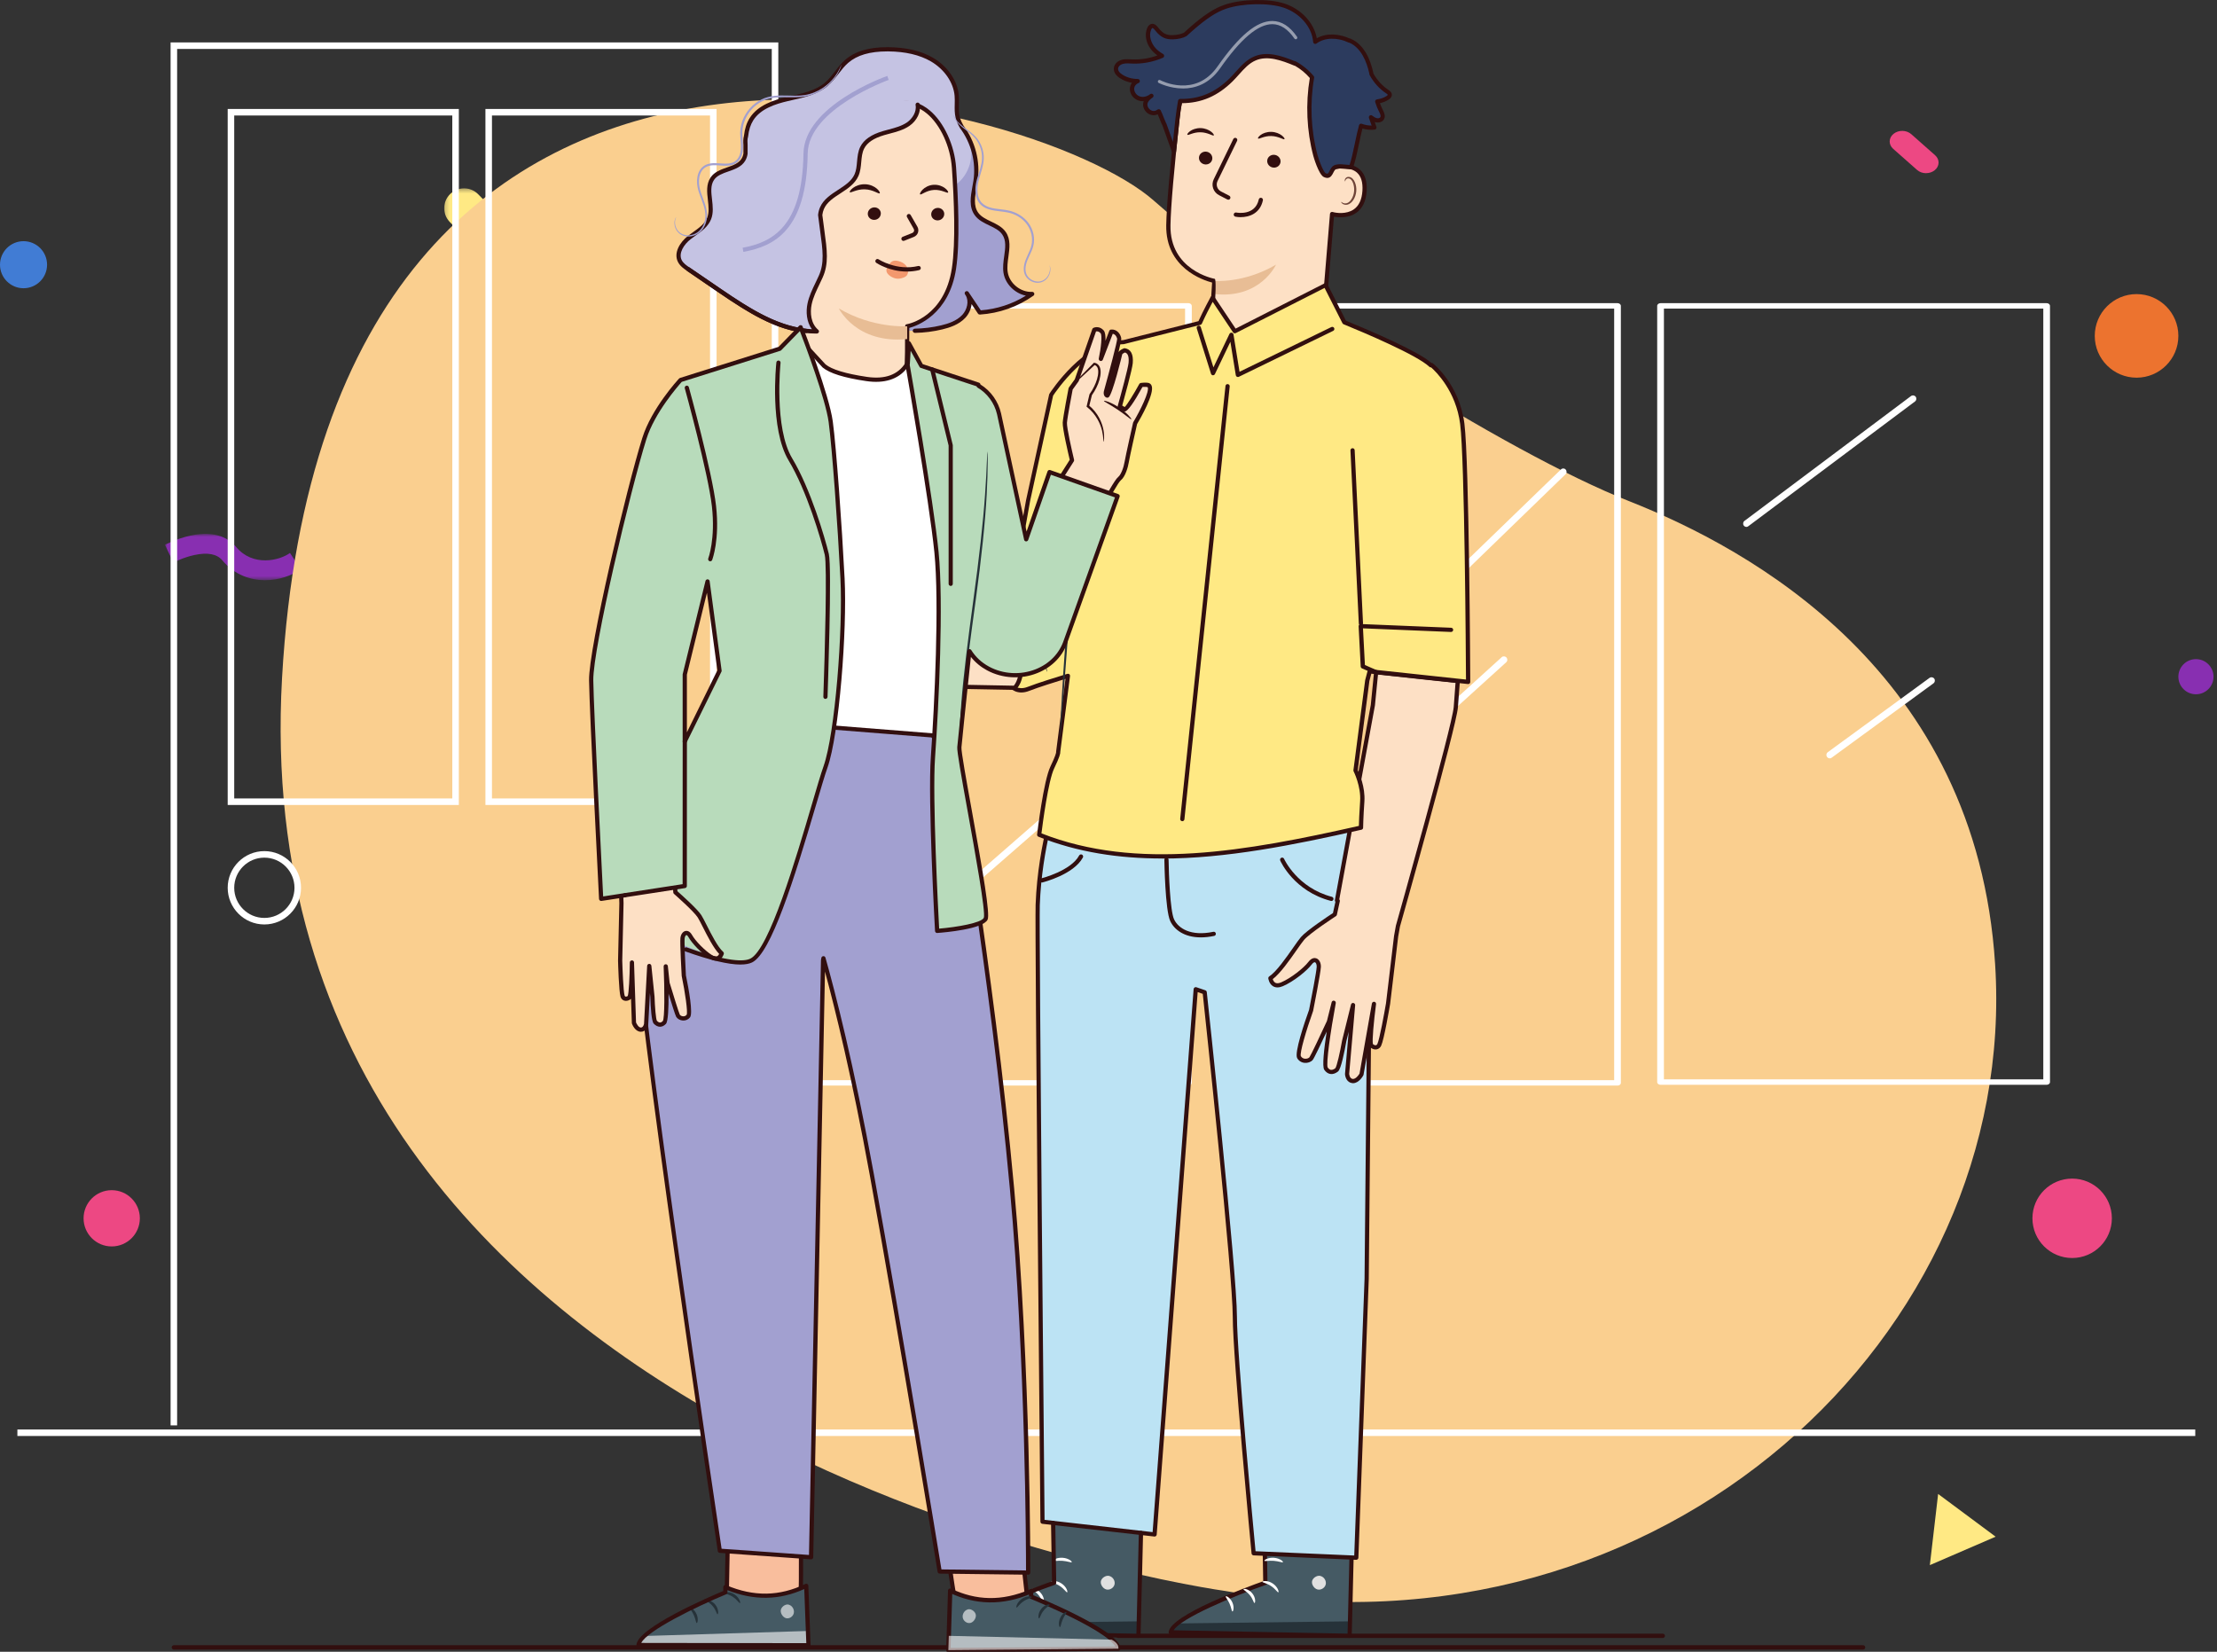 <svg width="510" height="380" viewBox="0 0 510 380" fill="none" xmlns="http://www.w3.org/2000/svg">
<rect x="0" y="0" width="510" height="380" fill="#333333" stroke="none"/>
<g clip-path="url(#clip0_1103_12524)">
<path d="M271.458 77.272C276.105 77.272 279.872 73.507 279.872 68.861C279.872 64.215 276.105 60.449 271.458 60.449C266.811 60.449 263.044 64.215 263.044 68.861C263.044 73.507 266.811 77.272 271.458 77.272Z" fill="#D45252"/>
<path d="M242.029 354.286C245.019 354.286 247.443 351.862 247.443 348.873C247.443 345.884 245.019 343.461 242.029 343.461C239.039 343.461 236.615 345.884 236.615 348.873C236.615 351.862 239.039 354.286 242.029 354.286Z" fill="#D45252"/>
<path d="M5.414 66.311C8.404 66.311 10.828 63.888 10.828 60.899C10.828 57.91 8.404 55.486 5.414 55.486C2.424 55.486 0 57.91 0 60.899C0 63.888 2.424 66.311 5.414 66.311Z" fill="#417CD4"/>
<path d="M491.497 86.887C496.808 86.887 501.114 82.582 501.114 77.273C501.114 71.963 496.808 67.658 491.497 67.658C486.185 67.658 481.88 71.963 481.88 77.273C481.88 82.582 486.185 86.887 491.497 86.887Z" fill="#EC732F"/>
<path d="M505.157 159.722C507.39 159.722 509.2 157.912 509.2 155.68C509.2 153.447 507.39 151.638 505.157 151.638C502.924 151.638 501.114 153.447 501.114 155.68C501.114 157.912 502.924 159.722 505.157 159.722Z" fill="#882FB1"/>
<path d="M476.679 289.413C481.726 289.413 485.816 285.323 485.816 280.278C485.816 275.233 481.726 271.144 476.679 271.144C471.633 271.144 467.542 275.233 467.542 280.278C467.542 285.323 471.633 289.413 476.679 289.413Z" fill="#ED4883"/>
<path d="M25.698 286.749C29.273 286.749 32.17 283.852 32.17 280.278C32.17 276.705 29.273 273.808 25.698 273.808C22.124 273.808 19.226 276.705 19.226 280.278C19.226 283.852 22.124 286.749 25.698 286.749Z" fill="#ED4883"/>
<path d="M315.256 351.872C319.902 351.872 323.669 348.106 323.669 343.46C323.669 338.815 319.902 335.049 315.256 335.049C310.609 335.049 306.842 338.815 306.842 343.46C306.842 348.106 310.609 351.872 315.256 351.872Z" fill="#417CD4"/>
<path d="M445.841 343.689L459.075 353.525L443.945 360.064L445.849 343.689H445.841Z" fill="#FFE984"/>
<mask id="mask0_1103_12524" style="mask-type:luminance" maskUnits="userSpaceOnUse" x="102" y="43" width="19" height="19">
<path d="M120.101 43.329H102.184V61.454H120.101V43.329Z" fill="white"/>
</mask>
<g mask="url(#mask0_1103_12524)">
<path d="M115.532 61.454C114.344 61.454 113.157 60.998 112.266 60.077L103.486 51.086C101.72 49.282 101.758 46.39 103.563 44.631C105.367 42.865 108.261 42.903 110.02 44.707L118.799 53.697C120.565 55.502 120.527 58.394 118.723 60.153C117.832 61.02 116.682 61.454 115.532 61.454Z" fill="#FFE984"/>
</g>
<path d="M443.047 39.843C442.301 39.843 441.554 39.584 440.999 39.09L435.509 34.241C434.405 33.266 434.443 31.721 435.592 30.792C436.742 29.856 438.562 29.894 439.666 30.861L445.148 35.71C446.252 36.684 446.214 38.23 445.065 39.158C444.501 39.615 443.77 39.843 443.047 39.836V39.843Z" fill="#ED4883"/>
<mask id="mask1_1103_12524" style="mask-type:luminance" maskUnits="userSpaceOnUse" x="37" y="122" width="33" height="12">
<path d="M69.161 122.825H37.942V133.482H69.161V122.825Z" fill="white"/>
</mask>
<g mask="url(#mask1_1103_12524)">
<path d="M60.998 133.482C57.572 133.482 53.925 132.249 51.123 128.892C49.912 127.446 47.757 127.035 44.734 127.682C42.115 128.238 39.907 129.41 39.884 129.417L37.942 125.337C38.049 125.284 40.622 123.914 43.79 123.221C49.63 121.942 52.76 123.952 54.351 125.862C58.166 130.422 64.28 128.991 66.709 127.21L69.161 130.963C67.196 132.401 64.196 133.475 60.998 133.475V133.482Z" fill="#882FB1"/>
</g>
<g clip-path="url(#clip1_1103_12524)">
<path d="M281.956 366.027C281.956 366.027 54.744 334.993 64.883 155.958C75.029 -23.078 238.279 22.2 265.374 46.111C292.47 70.023 346.654 104.197 374.651 115.248C402.648 126.299 454.639 154.546 458.957 221.797C464.424 306.814 382.882 383.614 281.949 366.027H281.956Z" fill="#FACF8F"/>
<path d="M505 328.855H4V330.358H505V328.855Z" fill="white"/>
<path d="M179.041 359.619H177.539V11.261H40.746V327.917H39.244V9.759H179.041V359.619Z" fill="white"/>
<path d="M105.549 185.189H52.379V25.069H105.549V185.196V185.189ZM53.881 183.686H104.047V26.572H53.881V183.694V183.686Z" fill="white"/>
<path d="M164.839 185.189H111.669V25.069H164.839V185.196V185.189ZM113.171 183.686H163.337V26.572H113.171V183.694V183.686Z" fill="white"/>
<path d="M39.995 378.993H428.579" stroke="#320F0F" stroke-linecap="round" stroke-linejoin="round"/>
<path d="M257.264 376.334H382.499" stroke="#320F0F" stroke-linecap="round" stroke-linejoin="round"/>
<path d="M470.808 249.562H381.996C381.567 249.562 381.222 249.284 381.222 248.939V70.369C381.222 70.023 381.567 69.745 381.996 69.745H470.808C471.236 69.745 471.581 70.023 471.581 70.369V248.886C471.619 249.232 471.296 249.532 470.875 249.555C470.853 249.555 470.83 249.555 470.808 249.555V249.562ZM382.769 248.315H470.042V70.992H382.769V248.315Z" fill="white"/>
<path d="M372.09 249.742H283.278C282.85 249.742 282.504 249.464 282.504 249.119V70.369C282.504 70.023 282.85 69.745 283.278 69.745H372.09C372.518 69.745 372.863 70.023 372.863 70.369V249.074C372.901 249.419 372.578 249.72 372.158 249.742C372.135 249.742 372.112 249.742 372.09 249.742ZM284.051 248.495H371.324V70.992H284.051V248.495Z" fill="white"/>
<path d="M273.387 249.742H184.56C184.14 249.742 183.802 249.457 183.787 249.119V70.369C183.794 70.031 184.132 69.753 184.56 69.745H273.387C273.808 69.745 274.146 70.031 274.161 70.369V249.074C274.183 249.427 273.853 249.727 273.425 249.742C273.417 249.742 273.402 249.742 273.395 249.742H273.387ZM185.326 248.495H272.614V70.992H185.326V248.495Z" fill="white"/>
<path d="M323.291 144.501C323.08 144.501 322.885 144.418 322.735 144.268C322.442 143.96 322.442 143.479 322.735 143.171L359.075 108.006C359.353 107.705 359.826 107.69 360.119 107.976C360.134 107.983 360.142 107.998 360.149 108.006C360.45 108.306 360.45 108.794 360.149 109.095L323.824 144.321C323.674 144.448 323.478 144.508 323.283 144.493L323.291 144.501Z" fill="white"/>
<path d="M214.908 140.835C214.48 140.835 214.134 140.497 214.134 140.069C214.134 139.859 214.217 139.656 214.367 139.513L250.692 104.272C250.978 103.957 251.466 103.927 251.781 104.212C252.097 104.498 252.127 104.986 251.842 105.302C251.819 105.332 251.789 105.354 251.759 105.384L215.434 140.625C215.291 140.76 215.103 140.843 214.908 140.843V140.835Z" fill="white"/>
<path d="M316.464 179.313C316.036 179.313 315.698 178.96 315.706 178.532C315.706 178.322 315.803 178.119 315.961 177.969L345.505 151.142C345.858 150.894 346.346 150.977 346.601 151.33C346.812 151.623 346.789 152.021 346.556 152.299L316.99 179.111C316.847 179.238 316.659 179.313 316.464 179.313Z" fill="white"/>
<path d="M401.762 121.22C401.521 121.22 401.296 121.108 401.146 120.912C400.89 120.574 400.958 120.086 401.303 119.831L439.604 91.118C439.942 90.863 440.43 90.93 440.685 91.276C440.941 91.614 440.873 92.102 440.528 92.358L402.227 121.025C402.099 121.145 401.934 121.213 401.762 121.228V121.22Z" fill="white"/>
<path d="M221.336 205.87C221.111 205.87 220.893 205.78 220.751 205.607C220.45 205.314 220.45 204.841 220.743 204.541C220.743 204.541 220.743 204.541 220.751 204.533L250.61 178.472C250.94 178.202 251.428 178.255 251.691 178.593C251.939 178.901 251.917 179.351 251.624 179.629L221.764 205.69C221.644 205.795 221.494 205.855 221.336 205.878V205.87Z" fill="white"/>
<path d="M420.912 174.46C420.664 174.46 420.431 174.34 420.296 174.137C420.041 173.799 420.108 173.311 420.454 173.055L443.869 155.95C444.215 155.702 444.696 155.777 444.951 156.122C445.199 156.468 445.124 156.949 444.778 157.204L421.362 174.31C421.235 174.408 421.077 174.468 420.919 174.468L420.912 174.46Z" fill="white"/>
<path d="M303.442 105.654C303.224 105.654 303.021 105.572 302.871 105.406C302.571 105.106 302.571 104.618 302.871 104.317L318.274 90.246C318.627 89.998 319.115 90.081 319.37 90.434C319.581 90.727 319.558 91.125 319.325 91.403L303.84 105.459C303.727 105.564 303.592 105.632 303.442 105.662V105.654Z" fill="white"/>
<path d="M307.332 38.403L307.985 30.537C309.285 19.351 303.855 9.262 292.635 8.278L291.591 8.248C281.108 7.94 272.133 15.73 270.984 26.165C269.91 35.871 268.851 46.606 268.761 51.828C268.574 62.638 279.328 64.636 279.328 64.636C279.35 64.636 278.93 71.195 278.697 74.357L275.64 81.569L284.652 80.037L304.215 75.642L306.408 49.236C307.775 49.657 313.475 50.408 313.881 43.91C314.271 37.569 308.939 38.08 307.31 38.395L307.332 38.403Z" fill="#FDE0C5"/>
<path d="M279.343 64.629C279.343 64.629 286.139 65.23 293.529 60.888C293.529 60.888 289.909 68.911 279.155 67.619L279.343 64.629Z" fill="#E8BD95"/>
<path d="M275.655 82.05C275.505 82.05 275.37 81.982 275.272 81.862C275.16 81.727 275.137 81.531 275.205 81.374L278.224 74.237C278.427 71.48 278.749 66.424 278.832 65.004C276.722 64.456 268.115 61.616 268.281 51.812C268.356 47.44 269.107 38.793 270.504 26.105C271.675 15.505 280.965 7.452 291.606 7.76L292.65 7.79C297.434 8.21 301.444 10.269 304.276 13.747C307.693 17.946 309.225 24.084 308.466 30.59L307.865 37.824C309.142 37.659 311.282 37.651 312.784 38.974C313.986 40.025 314.527 41.701 314.384 43.947C314.241 46.276 313.43 47.973 311.973 48.98C310.306 50.137 308.158 50.092 306.867 49.844L304.719 75.687C304.704 75.897 304.546 76.07 304.343 76.122L284.78 80.517L275.738 82.05C275.738 82.05 275.685 82.05 275.655 82.05ZM291.006 8.721C281.085 8.721 272.561 16.301 271.472 26.21C270.076 38.868 269.332 47.485 269.257 51.827C269.084 62.089 279.005 64.073 279.433 64.148C279.773 64.173 279.696 67.583 279.2 74.379C279.2 74.432 279.185 74.485 279.162 74.537L276.451 80.93L284.592 79.548L303.787 75.236L305.95 49.19C305.965 49.048 306.04 48.913 306.161 48.83C306.281 48.747 306.431 48.725 306.574 48.77C307.34 49.003 309.713 49.356 311.417 48.176C312.619 47.342 313.287 45.9 313.415 43.879C313.535 41.949 313.107 40.544 312.146 39.695C310.636 38.373 308.151 38.733 307.43 38.868C307.28 38.898 307.129 38.853 307.009 38.756C306.897 38.651 306.836 38.508 306.851 38.358L307.505 30.492C308.233 24.227 306.776 18.352 303.525 14.355C300.859 11.088 297.081 9.149 292.598 8.751L291.584 8.721C291.389 8.721 291.201 8.714 291.013 8.714L291.006 8.721Z" fill="#320F0F"/>
<path d="M275.813 36.232C275.761 37.043 276.406 37.764 277.255 37.832C278.104 37.9 278.832 37.298 278.885 36.487C278.937 35.676 278.291 34.955 277.443 34.887C276.594 34.819 275.866 35.42 275.813 36.232Z" fill="#320F0F"/>
<path d="M273.147 31.003C273.335 31.214 274.529 30.38 276.189 30.432C277.848 30.462 279.042 31.349 279.223 31.154C279.313 31.063 279.132 30.695 278.614 30.297C278.104 29.899 277.225 29.493 276.189 29.471C275.152 29.448 274.274 29.801 273.763 30.177C273.245 30.552 273.057 30.913 273.147 31.003Z" fill="#320F0F"/>
<path d="M291.509 36.96C291.456 37.772 292.102 38.493 292.951 38.56C293.799 38.628 294.528 38.027 294.58 37.216C294.633 36.404 293.987 35.683 293.138 35.615C292.29 35.548 291.561 36.149 291.509 36.96Z" fill="#320F0F"/>
<path d="M289.406 31.867C289.594 32.077 290.788 31.243 292.447 31.296C294.107 31.326 295.301 32.212 295.481 32.017C295.572 31.927 295.391 31.559 294.866 31.16C294.355 30.762 293.476 30.357 292.44 30.334C291.404 30.311 290.525 30.665 290.014 31.04C289.496 31.416 289.308 31.776 289.398 31.867H289.406Z" fill="#320F0F"/>
<path d="M308.564 46.449C308.564 46.449 308.684 46.546 308.894 46.659C309.097 46.772 309.457 46.862 309.855 46.734C310.651 46.494 311.387 45.299 311.5 43.969C311.56 43.301 311.455 42.647 311.252 42.106C311.057 41.55 310.734 41.152 310.344 41.062C309.961 40.95 309.668 41.167 309.563 41.37C309.45 41.573 309.487 41.723 309.45 41.731C309.427 41.746 309.3 41.596 309.375 41.295C309.412 41.152 309.51 40.98 309.69 40.852C309.878 40.717 310.141 40.664 310.411 40.709C310.974 40.784 311.455 41.34 311.68 41.934C311.936 42.535 312.063 43.263 311.996 44.015C311.861 45.502 311.012 46.847 309.923 47.087C309.397 47.192 308.969 47.005 308.759 46.817C308.541 46.621 308.511 46.456 308.541 46.441L308.564 46.449Z" fill="#6F4539"/>
<path d="M256.798 15.408C256.941 14.979 257.279 14.641 257.677 14.438C258.555 13.988 259.524 14.115 260.463 14.153C262.806 14.258 265.164 13.792 267.312 12.861C266.606 12.448 265.953 11.959 265.412 11.351C264.293 10.089 263.715 8.226 264.353 6.663C264.473 6.37 264.668 6.07 264.976 5.994C265.464 5.874 265.855 6.37 266.17 6.768C267.199 8.06 268.183 8.646 269.828 8.579C270.849 8.534 271.848 8.368 272.681 7.918C272.719 7.888 272.749 7.85 272.779 7.82C273.185 7.444 273.583 7.091 273.973 6.746C276.91 4.161 279.41 2.396 281.926 1.547C285.613 0.308 291.674 0.082 295.369 1.292C299.064 2.501 302.255 5.747 302.548 9.63C304.764 7.978 307.925 8.181 310.426 9.36L310.494 9.337C313.287 10.524 314.737 13.642 315.405 16.61C315.443 16.775 315.473 16.933 315.503 17.098C316.374 18.69 317.613 20.08 319.123 21.079C319.393 21.26 319.693 21.47 319.708 21.793C319.723 22.108 319.438 22.357 319.175 22.522C318.462 22.973 317.643 23.25 316.81 23.348C317.027 24.054 317.298 24.745 317.636 25.414C317.929 25.977 318.267 26.654 317.951 27.209C317.711 27.638 317.14 27.78 316.659 27.683C316.179 27.585 315.766 27.292 315.368 26.999C315.638 27.78 315.916 28.562 316.186 29.343C315.142 29.463 314.076 29.313 313.092 28.952C312.326 31.642 311.568 36.66 310.757 38.471C308.797 38.388 308.331 38.148 307.325 38.418C306.025 38.764 306.378 41.055 304.749 40.319C303.923 39.943 302.811 36.653 302.578 35.774C301.039 29.936 300.776 23.769 301.812 17.826C300.701 16.497 299.334 15.377 297.81 14.559L297.93 14.679C294.978 13.454 291.621 12.215 288.678 13.462C286.395 14.431 284.953 16.654 283.18 18.397C279.831 21.695 276.159 23.341 271.45 23.265C270.834 26.496 270.391 31.822 270.053 34.85L267.823 28.607V28.629C267.627 28.261 267.477 27.893 267.334 27.517L267.282 27.405V27.39C267.049 26.796 266.831 26.203 266.531 25.609C266.523 25.617 266.508 25.624 266.501 25.632C264.766 26.984 262.476 24.618 263.88 22.927C264.158 22.589 264.488 22.296 264.856 22.056C264.06 22.717 262.919 22.988 261.95 22.627C260.981 22.266 260.275 21.222 260.425 20.193C260.523 19.494 261.064 18.893 261.717 18.653C260.38 18.675 259.036 18.307 257.917 17.579C257.181 17.098 256.483 16.339 256.791 15.4L256.798 15.408Z" fill="#2C3B5E"/>
<path d="M305.334 40.935C305.109 40.935 304.854 40.875 304.553 40.739C303.322 40.176 302.128 35.924 302.12 35.879C300.588 30.079 300.31 23.881 301.309 17.947C300.355 16.835 299.191 15.873 297.915 15.145C297.862 15.145 297.81 15.13 297.757 15.107C294.753 13.86 291.599 12.741 288.88 13.89C287.333 14.544 286.192 15.821 284.983 17.173C284.517 17.691 284.036 18.232 283.533 18.728C280.086 22.116 276.369 23.716 271.87 23.739C271.45 26.128 271.104 29.501 270.827 32.243C270.729 33.219 270.639 34.129 270.549 34.887C270.526 35.113 270.346 35.293 270.121 35.315C269.888 35.346 269.685 35.21 269.61 35L267.417 28.877C267.417 28.877 267.402 28.855 267.395 28.84C267.199 28.457 267.042 28.073 266.891 27.69L266.846 27.6C266.846 27.6 266.824 27.54 266.816 27.503L266.749 27.33C266.613 26.977 266.478 26.639 266.328 26.3C265.314 26.774 264.285 26.391 263.67 25.76C263.084 25.159 262.738 24.197 263.114 23.265C262.656 23.303 262.198 23.243 261.777 23.085C260.553 22.627 259.764 21.357 259.937 20.133C259.997 19.742 260.155 19.367 260.395 19.051C259.411 18.886 258.458 18.525 257.639 17.992C256.475 17.233 255.994 16.234 256.317 15.25C256.49 14.724 256.888 14.281 257.436 14.003C258.315 13.552 259.231 13.597 260.11 13.65L260.463 13.665C262.4 13.747 264.376 13.432 266.245 12.756C265.78 12.418 265.382 12.057 265.029 11.666C263.67 10.134 263.219 8.098 263.887 6.475C264.158 5.807 264.556 5.589 264.841 5.514C265.637 5.318 266.17 6.002 266.523 6.453C267.522 7.715 268.363 8.136 269.783 8.083C270.864 8.038 271.713 7.85 272.366 7.512L272.426 7.452C272.832 7.084 273.23 6.731 273.613 6.385C273.613 6.385 273.628 6.37 273.635 6.37C276.94 3.463 279.365 1.878 281.753 1.081C285.711 -0.248 291.877 -0.361 295.504 0.826C299.349 2.088 302.293 5.288 302.916 8.797C305.349 7.422 308.338 7.88 310.486 8.857C310.546 8.857 310.614 8.857 310.667 8.887C313.843 10.239 315.24 13.77 315.856 16.497L315.946 16.925C316.802 18.458 317.989 19.75 319.378 20.674C319.648 20.854 320.151 21.192 320.182 21.77C320.204 22.214 319.949 22.604 319.423 22.935C318.83 23.311 318.146 23.581 317.433 23.731C317.621 24.257 317.823 24.738 318.056 25.189C318.372 25.812 318.815 26.661 318.364 27.442C318.034 28.013 317.298 28.306 316.547 28.149C316.442 28.126 316.336 28.096 316.239 28.058L316.629 29.178C316.682 29.32 316.659 29.471 316.584 29.599C316.509 29.726 316.374 29.809 316.231 29.824C315.308 29.929 314.346 29.839 313.415 29.568C313.152 30.59 312.882 31.875 312.619 33.122C312.138 35.398 311.688 37.539 311.192 38.658C311.11 38.839 310.944 38.966 310.727 38.944C310.028 38.914 309.517 38.869 309.104 38.824C308.376 38.756 308.016 38.718 307.445 38.869C307.122 38.959 306.949 39.259 306.701 39.748C306.468 40.221 306.108 40.935 305.319 40.935H305.334ZM297.825 14.055C297.9 14.055 297.982 14.07 298.057 14.115C299.627 14.957 301.061 16.129 302.203 17.503C302.293 17.616 302.331 17.759 302.308 17.894C301.287 23.754 301.549 29.892 303.066 35.631C303.45 37.066 304.493 39.643 304.967 39.853C305.44 40.071 305.515 39.996 305.853 39.304C306.116 38.779 306.438 38.133 307.212 37.922C307.948 37.727 308.451 37.772 309.217 37.847C309.548 37.877 309.946 37.915 310.449 37.945C310.869 36.833 311.282 34.842 311.688 32.911C311.996 31.439 312.319 29.914 312.634 28.802C312.672 28.674 312.762 28.562 312.882 28.502C313.002 28.442 313.145 28.434 313.265 28.479C314.001 28.75 314.759 28.885 315.525 28.885L314.917 27.142C314.85 26.939 314.917 26.721 315.082 26.593C315.255 26.466 315.488 26.466 315.653 26.593C316.006 26.849 316.374 27.112 316.765 27.195C317.042 27.255 317.403 27.187 317.538 26.954C317.726 26.631 317.44 26.068 317.208 25.624C316.877 24.978 316.599 24.28 316.352 23.483C316.306 23.348 316.329 23.198 316.412 23.078C316.494 22.957 316.622 22.875 316.765 22.86C317.546 22.77 318.297 22.507 318.935 22.109C319.19 21.951 319.243 21.838 319.243 21.808C319.243 21.748 319.115 21.635 318.875 21.478C317.335 20.456 316.029 19.021 315.097 17.323C315.075 17.278 315.06 17.233 315.045 17.188L314.947 16.707C314.391 14.236 313.152 11.058 310.434 9.826C310.351 9.848 310.291 9.818 310.231 9.788C307.595 8.541 304.696 8.624 302.849 10.006C302.706 10.111 302.518 10.134 302.361 10.059C302.203 9.984 302.09 9.833 302.075 9.653C301.82 6.227 299.004 2.975 295.226 1.742C291.772 0.616 285.876 0.728 282.084 1.998C279.823 2.757 277.495 4.282 274.296 7.099C274.296 7.099 274.281 7.106 274.274 7.114C273.876 7.467 273.493 7.805 273.102 8.166L273.004 8.263C273.004 8.263 272.944 8.316 272.907 8.331C272.111 8.767 271.104 8.999 269.843 9.052C268.115 9.112 266.981 8.564 265.787 7.054C265.592 6.813 265.262 6.4 265.089 6.453C265.021 6.468 264.909 6.58 264.804 6.836C264.203 8.293 264.864 9.984 265.772 11.013C266.238 11.539 266.824 11.997 267.56 12.425C267.717 12.515 267.808 12.688 267.8 12.876C267.793 13.064 267.68 13.221 267.507 13.289C265.262 14.266 262.813 14.724 260.44 14.626L260.08 14.611C259.291 14.566 258.548 14.529 257.902 14.859C257.587 15.024 257.354 15.272 257.256 15.55C257.023 16.234 257.632 16.812 258.187 17.165C259.209 17.834 260.493 18.172 261.717 18.165C261.98 18.18 262.16 18.33 262.205 18.563C262.25 18.796 262.115 19.029 261.897 19.104C261.387 19.291 260.989 19.757 260.921 20.253C260.808 21.012 261.357 21.868 262.138 22.161C262.783 22.402 263.594 22.296 264.248 21.898C264.368 21.808 264.488 21.718 264.616 21.635C264.834 21.5 265.119 21.545 265.269 21.756C265.419 21.966 265.389 22.251 265.187 22.417C265.066 22.514 264.939 22.612 264.804 22.695C264.616 22.852 264.436 23.025 264.278 23.22C263.707 23.912 263.978 24.648 264.391 25.069C264.796 25.489 265.525 25.782 266.23 25.234C266.343 25.144 266.516 25.099 266.651 25.129C266.794 25.159 266.929 25.241 266.996 25.369C267.267 25.91 267.477 26.443 267.68 26.969L267.77 27.195C267.77 27.195 267.785 27.225 267.785 27.247L267.808 27.3C267.943 27.638 268.07 27.961 268.228 28.276C268.266 28.321 268.296 28.366 268.311 28.419L269.828 32.656C269.843 32.483 269.865 32.31 269.88 32.13C270.173 29.215 270.541 25.587 271.007 23.145C271.052 22.92 271.255 22.755 271.48 22.755H271.487C275.873 22.83 279.508 21.327 282.865 18.022C283.346 17.549 283.819 17.023 284.277 16.512C285.501 15.145 286.77 13.725 288.52 12.989C291.464 11.742 294.693 12.786 297.772 14.048C297.795 14.048 297.817 14.048 297.84 14.048L297.825 14.055Z" fill="#320F0F"/>
<path d="M304.148 183.002C304.148 183.002 303.968 183.092 303.607 183.213C303.194 183.348 302.676 183.513 302.03 183.723C300.663 184.167 298.658 184.73 296.165 185.354C293.672 185.985 290.675 186.623 287.326 187.217C283.976 187.78 280.266 188.291 276.354 188.629C272.441 188.952 268.701 189.08 265.299 189.087C261.897 189.072 258.833 188.945 256.272 188.742C253.711 188.546 251.639 188.329 250.219 188.126C249.551 188.028 249.01 187.953 248.582 187.893C248.207 187.833 248.011 187.795 248.019 187.78C248.019 187.765 248.222 187.773 248.597 187.795C249.025 187.833 249.574 187.878 250.242 187.938C251.669 188.081 253.741 188.246 256.302 188.396C258.863 188.554 261.912 188.637 265.307 188.629C268.694 188.599 272.419 188.456 276.316 188.133C280.214 187.795 283.909 187.299 287.251 186.758C290.593 186.195 293.589 185.594 296.082 185.008C298.583 184.43 300.596 183.919 301.978 183.536C302.631 183.363 303.157 183.228 303.577 183.115C303.945 183.025 304.14 182.987 304.148 183.002Z" fill="#263239"/>
<path d="M242.146 342.903L242.499 364.118C242.499 364.118 221.059 371.6 220.743 375.529L261.897 376.326L262.708 343.241L242.154 342.896L242.146 342.903Z" fill="#455A64"/>
<path d="M255.259 362.586C256.055 362.819 256.58 363.728 256.385 364.524C256.182 365.328 255.266 365.876 254.47 365.659C253.674 365.441 252.998 364.374 253.291 363.6C253.576 362.826 254.688 362.24 255.409 362.646" fill="#E0E0E0"/>
<path d="M261.89 376.334L261.837 372.998L222.403 373.479C222.403 373.479 220.555 374.238 220.736 375.537L261.89 376.334Z" fill="#263239"/>
<path d="M241.831 363.9C241.831 364.103 242.837 364.208 243.813 364.877C244.805 365.515 245.3 366.394 245.488 366.319C245.676 366.282 245.398 365.08 244.204 364.291C243.017 363.495 241.793 363.712 241.838 363.9H241.831Z" fill="white"/>
<path d="M237.483 365.605C237.43 365.801 238.294 366.161 238.962 367.018C239.653 367.859 239.811 368.783 240.006 368.776C240.194 368.813 240.359 367.634 239.51 366.582C238.669 365.515 237.49 365.41 237.483 365.598V365.605Z" fill="white"/>
<path d="M234.929 370.721C235.109 370.766 235.41 369.767 234.914 368.655C234.426 367.544 233.487 367.085 233.397 367.251C233.277 367.416 233.878 368.017 234.268 368.933C234.681 369.842 234.726 370.691 234.922 370.714L234.929 370.721Z" fill="white"/>
<path d="M242.289 359.054C242.372 359.242 243.295 358.979 244.429 359.077C245.563 359.152 246.442 359.55 246.547 359.377C246.667 359.235 245.819 358.476 244.482 358.378C243.145 358.273 242.191 358.889 242.289 359.054Z" fill="white"/>
<path d="M290.728 342.903L291.081 364.118C291.081 364.118 269.64 371.6 269.324 375.529L310.479 376.326L311.29 343.241L290.735 342.896L290.728 342.903Z" fill="#455A64"/>
<path d="M303.84 362.586C304.636 362.819 305.162 363.728 304.966 364.524C304.764 365.328 303.847 365.876 303.051 365.659C302.255 365.441 301.58 364.374 301.872 363.6C302.158 362.826 303.269 362.24 303.99 362.646" fill="#E0E0E0"/>
<path d="M310.471 376.334L310.419 372.998L270.984 373.479C270.984 373.479 269.137 374.238 269.317 375.537L310.471 376.334Z" fill="#263239"/>
<path d="M310.464 376.814L269.309 376.018C269.174 376.018 269.047 375.958 268.957 375.86C268.866 375.763 268.821 375.627 268.836 375.492C269.159 371.526 287.221 364.967 290.585 363.78L290.24 342.911C290.24 342.783 290.292 342.655 290.382 342.558C290.472 342.468 290.578 342.415 290.735 342.415L311.29 342.761C311.417 342.761 311.545 342.813 311.628 342.911C311.718 343.001 311.763 343.129 311.763 343.256L310.952 376.341C310.952 376.604 310.727 376.814 310.464 376.814ZM269.978 375.056L309.998 375.83L310.787 343.722L291.223 343.399L291.569 364.118C291.569 364.329 291.441 364.517 291.246 364.584C283.571 367.266 271.593 372.284 269.985 375.064L269.978 375.056Z" fill="#320F0F"/>
<path d="M290.412 363.9C290.412 364.103 291.419 364.208 292.395 364.877C293.386 365.515 293.882 366.394 294.07 366.319C294.257 366.282 293.979 365.08 292.785 364.291C291.599 363.495 290.375 363.712 290.42 363.9H290.412Z" fill="white"/>
<path d="M286.064 365.605C286.011 365.801 286.875 366.161 287.544 367.018C288.234 367.859 288.392 368.783 288.587 368.776C288.775 368.813 288.94 367.634 288.092 366.582C287.251 365.515 286.072 365.41 286.064 365.598V365.605Z" fill="white"/>
<path d="M283.511 370.722C283.691 370.767 283.991 369.768 283.496 368.656C283.008 367.545 282.069 367.086 281.979 367.252C281.859 367.417 282.459 368.018 282.85 368.934C283.263 369.843 283.308 370.692 283.503 370.715L283.511 370.722Z" fill="white"/>
<path d="M290.87 359.055C290.953 359.243 291.877 358.98 293.011 359.078C294.145 359.153 295.023 359.551 295.129 359.378C295.249 359.236 294.4 358.477 293.063 358.379C291.727 358.274 290.773 358.89 290.87 359.055Z" fill="white"/>
<path d="M243.716 181.755C243.716 181.755 239.247 193.414 238.714 208.169C238.504 213.878 239.811 350.078 239.811 350.078L265.6 353.008L275.07 227.581L277.127 228.279C277.127 228.279 284.074 292.661 284.066 302.96C284.066 312.215 288.392 357.342 288.392 357.342L311.988 358.364L314.376 294.238L315.18 208.995L314.669 184.099L243.701 181.762L243.716 181.755Z" fill="#BCE3F4"/>
<path d="M311.996 358.845H311.973L288.377 357.823C288.137 357.808 287.942 357.628 287.912 357.388C287.866 356.937 283.578 312.125 283.586 302.96C283.586 293.171 277.202 233.493 276.684 228.64L275.513 228.242L266.088 353.045C266.08 353.173 266.013 353.301 265.915 353.383C265.81 353.466 265.682 353.504 265.555 353.489L239.766 350.559C239.525 350.529 239.338 350.326 239.338 350.078C239.323 348.718 238.031 213.803 238.234 208.146C238.767 193.474 243.22 181.687 243.265 181.575C243.34 181.379 243.506 181.237 243.731 181.267L314.699 183.603C314.955 183.611 315.165 183.821 315.165 184.076L315.676 208.972L314.872 294.231L312.484 358.372C312.484 358.499 312.424 358.62 312.326 358.71C312.236 358.792 312.116 358.837 311.996 358.837V358.845ZM288.843 356.869L311.53 357.853L313.903 294.216L314.707 208.987L314.204 184.565L244.046 182.251C243.34 184.227 239.675 195.029 239.195 208.191C239 213.668 240.209 341.198 240.291 349.65L265.149 352.474L274.581 227.543C274.596 227.393 274.672 227.258 274.799 227.175C274.927 227.092 275.085 227.07 275.22 227.122L277.278 227.821C277.458 227.881 277.585 228.039 277.608 228.227C277.676 228.873 284.555 292.751 284.547 302.96C284.547 311.607 288.392 352.279 288.828 356.877L288.843 356.869Z" fill="#320F0F"/>
<path d="M275.347 192.174C275.347 192.174 275.528 192.062 275.896 192.077C276.256 192.092 276.789 192.264 277.285 192.708C277.758 193.143 278.231 193.887 278.149 194.826C278.081 195.773 277.24 196.614 276.249 196.854C275.257 197.117 274.116 196.772 273.613 195.968C273.102 195.187 273.162 194.308 273.372 193.699C273.598 193.076 273.988 192.67 274.304 192.49C274.619 192.302 274.829 192.294 274.829 192.317C274.889 192.392 274.056 192.67 273.74 193.812C273.598 194.353 273.605 195.097 274.026 195.675C274.424 196.269 275.287 196.531 276.113 196.321C276.932 196.118 277.578 195.48 277.645 194.766C277.736 194.052 277.398 193.399 277.015 192.986C276.196 192.122 275.332 192.279 275.347 192.174Z" fill="#455A64"/>
<path d="M335.351 156.671L316.577 154.657L315.818 162.252L307.557 207.154L307.753 207.237L307.069 210.362C307.069 210.362 301.016 214.291 299.634 215.913C298.253 217.536 294.7 223.433 292.252 225.048C292.252 225.048 292.56 227.467 294.948 226.438C297.329 225.409 300.295 223.02 301.384 221.6C302.473 220.18 303.434 221.127 303.397 222.434C303.359 223.741 301.625 232.463 301.625 232.463C301.625 232.463 298.178 242.057 298.846 243.213C299.514 244.363 301.061 244.213 301.632 243.544C302.045 243.056 305.717 235.093 305.717 235.093L306.829 230.698C306.829 230.698 304.23 244.678 305.049 245.85C305.868 247.015 306.859 246.662 307.512 246.143C308.166 245.625 309.255 239.442 309.255 239.442L311.29 231.231L309.9 247.067C309.9 247.067 309.961 248.577 311.132 248.72C312.304 248.855 313.22 247.18 313.22 247.18L316.081 230.968C316.081 230.968 314.887 240.013 315.465 240.532C316.239 241.223 316.997 241.065 317.313 240.389C317.959 239.014 319.333 230.901 319.333 230.901L321.18 215.403L321.601 213.036C321.601 213.036 334.578 167.15 334.908 162.696L335.359 156.686L335.351 156.671Z" fill="#FDE0C5"/>
<path d="M311.267 249.194C311.2 249.194 311.132 249.194 311.064 249.179C309.81 249.028 309.427 247.729 309.405 247.068L310.253 237.354L309.713 239.54C309.3 241.884 308.496 245.956 307.798 246.504C307.219 246.962 306.611 247.158 306.04 247.075C305.5 246.993 305.027 246.67 304.636 246.106C304.125 245.37 304.576 241.328 305.192 237.324C303.983 239.916 302.3 243.462 301.985 243.837C301.58 244.318 300.851 244.581 300.123 244.521C299.394 244.453 298.771 244.063 298.41 243.439C297.704 242.222 300.093 235.236 301.151 232.283C301.617 229.939 302.871 223.441 302.894 222.404C302.909 221.849 302.706 221.45 302.503 221.375C302.323 221.308 302.038 221.51 301.752 221.879C300.603 223.381 297.599 225.8 295.129 226.867C294.25 227.242 293.499 227.257 292.891 226.912C291.937 226.371 291.772 225.146 291.764 225.094C291.742 224.914 291.824 224.726 291.982 224.628C293.619 223.554 295.849 220.354 297.479 218.025C298.2 216.988 298.831 216.094 299.259 215.591C300.558 214.066 305.627 210.715 306.634 210.054L307.197 207.477C307.099 207.365 307.047 207.214 307.077 207.064L315.338 162.162L316.089 154.605C316.104 154.477 316.164 154.357 316.261 154.274C316.359 154.192 316.487 154.154 316.622 154.169L335.397 156.183C335.659 156.213 335.847 156.438 335.832 156.701L335.382 162.711C335.051 167.166 322.179 212.736 322.051 213.157L321.638 215.463L319.791 230.931C319.648 231.795 318.387 239.172 317.726 240.569C317.515 241.02 317.148 241.321 316.704 241.411C316.186 241.516 315.623 241.321 315.112 240.862C315.045 240.802 314.955 240.72 314.887 240.359L313.67 247.24C313.663 247.293 313.64 247.346 313.618 247.391C313.513 247.586 312.597 249.194 311.252 249.194H311.267ZM310.374 247.09C310.374 247.09 310.441 248.134 311.185 248.217C311.831 248.277 312.514 247.398 312.747 246.993L315.593 230.863C315.638 230.6 315.893 230.428 316.141 230.465C316.404 230.503 316.584 230.743 316.547 231.006C316.021 234.988 315.615 239.45 315.826 240.194C316.074 240.404 316.321 240.502 316.517 240.464C316.689 240.427 316.795 240.284 316.855 240.164C317.365 239.082 318.454 233.042 318.837 230.803L320.685 215.328L321.113 212.939C321.255 212.435 334.09 167.015 334.413 162.651L334.826 157.107L316.997 155.191L316.291 162.298L308.091 206.891C308.203 207.004 308.248 207.169 308.218 207.335L307.535 210.46C307.505 210.587 307.43 210.693 307.325 210.76C307.264 210.798 301.309 214.674 299.995 216.222C299.589 216.695 298.981 217.574 298.268 218.588C296.676 220.864 294.528 223.937 292.785 225.252C292.868 225.515 293.033 225.898 293.371 226.086C293.702 226.273 294.16 226.236 294.738 225.988C297.006 225.011 299.905 222.705 300.979 221.3C301.752 220.286 302.466 220.346 302.819 220.474C303.464 220.699 303.885 221.495 303.855 222.442C303.817 223.772 302.143 232.201 302.075 232.554C300.476 237.031 298.951 242.237 299.244 242.973C299.499 243.417 299.905 243.537 300.198 243.567C300.603 243.604 301.031 243.462 301.234 243.221C301.549 242.808 303.863 237.888 305.252 234.883L306.333 230.57C306.393 230.315 306.649 230.157 306.904 230.217C307.159 230.27 307.325 230.525 307.28 230.781C306.048 237.407 305.019 244.746 305.425 245.58C305.65 245.903 305.905 246.091 306.168 246.129C306.566 246.174 306.972 245.918 307.182 245.753C307.512 245.37 308.256 242.124 308.744 239.352L310.787 231.104C310.847 230.856 311.08 230.691 311.335 230.743C311.583 230.788 311.763 231.014 311.74 231.262L310.359 247.098L310.374 247.09Z" fill="#320F0F"/>
<path d="M261.89 376.814H261.882L220.728 376.018C220.593 376.018 220.465 375.958 220.375 375.86C220.285 375.763 220.24 375.628 220.255 375.5C220.578 371.533 238.639 364.975 242.004 363.788L241.778 350.371C241.778 350.1 241.989 349.883 242.259 349.875H242.266C242.529 349.875 242.747 350.085 242.755 350.356L242.98 364.126C242.98 364.336 242.852 364.524 242.657 364.592C234.982 367.274 223.004 372.292 221.396 375.072L261.417 375.845L261.98 352.647C261.98 352.384 262.205 352.174 262.468 352.174H262.483C262.753 352.174 262.964 352.407 262.956 352.67L262.378 376.349C262.378 376.612 262.153 376.822 261.89 376.822V376.814Z" fill="#320F0F"/>
<path d="M311.823 177.24L314.527 156.521C314.527 156.521 314.729 155.77 315.082 154.44L337.725 156.867C337.725 156.867 337.492 106.278 336.373 97.466C335.254 88.654 329.314 83.966 329.314 83.966C329.314 83.966 329.254 83.996 329.163 84.049C329.148 84.026 329.133 84.004 329.118 83.989C326.235 81.299 314.962 76.484 309.255 74.147L304.921 65.591L284.059 76.206L278.922 68.506C278.922 68.506 277.165 71.721 276.031 74.275L258.45 78.707C249.528 78.798 241.801 90.84 241.801 90.84L236.506 115.113L235.042 123.331L225.024 136.365C225.024 136.365 222.26 136.643 221.584 137.297C220.908 137.958 220.713 139.588 220.713 139.588L232.684 157.873C232.684 157.873 233.975 159.533 236.641 158.474C238.752 157.633 243.693 156.108 245.676 155.499L243.423 172.988C243.423 172.988 243.648 173.311 242.079 176.564C240.502 179.817 239.06 192.047 239.06 192.047C261.642 201.077 287.228 196.247 313.077 190.402C313.077 190.402 313.115 187.983 313.37 184.377C313.625 180.763 311.831 177.255 311.831 177.255L311.823 177.24Z" fill="#FFE984"/>
<path d="M267.342 197.501C257.444 197.501 247.906 196.096 238.879 192.49C238.677 192.407 238.549 192.197 238.579 191.979C238.639 191.476 240.051 179.629 241.643 176.338C242.822 173.897 242.942 173.198 242.95 173.078C242.935 173.025 242.935 172.973 242.95 172.92L245.105 156.175C242.822 156.873 238.699 158.173 236.829 158.917C233.863 160.104 232.368 158.241 232.308 158.166L220.315 139.85C220.255 139.753 220.225 139.64 220.24 139.527C220.262 139.339 220.48 137.702 221.254 136.951C221.937 136.289 224.002 135.996 224.776 135.906L234.599 123.135L236.041 115.037L241.343 90.749C241.358 90.689 241.38 90.637 241.41 90.591C241.733 90.088 249.356 78.376 258.405 78.241L275.7 73.884C276.827 71.375 278.494 68.325 278.509 68.295C278.592 68.144 278.742 68.047 278.915 68.039C279.11 68.024 279.245 68.114 279.343 68.257L284.239 75.597L304.719 65.177C304.831 65.117 304.967 65.109 305.087 65.147C305.207 65.184 305.312 65.275 305.372 65.387L309.623 73.779C315.766 76.303 326.212 80.81 329.299 83.5C329.426 83.5 329.539 83.53 329.629 83.605C329.877 83.8 335.735 88.526 336.869 97.428C337.98 106.165 338.22 156.378 338.22 156.888C338.22 157.024 338.16 157.159 338.063 157.249C337.957 157.339 337.83 157.384 337.687 157.369L315.458 154.988L315.015 156.663L312.341 177.172C312.679 177.878 314.099 181.071 313.866 184.414C313.61 187.967 313.573 190.394 313.573 190.416C313.573 190.642 313.415 190.83 313.197 190.882C297.457 194.443 282.009 197.516 267.357 197.516L267.342 197.501ZM239.585 191.724C261.529 200.348 286.642 195.855 312.597 190.003C312.619 189.184 312.687 187.096 312.882 184.331C313.122 180.906 311.41 177.495 311.395 177.465C311.35 177.375 311.335 177.277 311.342 177.179L314.046 156.46L314.609 154.319C314.669 154.086 314.872 153.929 315.127 153.959L337.237 156.333C337.207 150.841 336.936 105.729 335.892 97.533C334.931 89.953 330.275 85.453 329.223 84.529C329.066 84.544 328.901 84.491 328.795 84.364C325.897 81.652 314.031 76.626 309.067 74.59C308.962 74.545 308.872 74.462 308.819 74.357L304.704 66.236L284.277 76.626C284.059 76.739 283.789 76.671 283.653 76.461L278.967 69.437C278.389 70.526 277.27 72.667 276.474 74.462C276.414 74.598 276.294 74.703 276.151 74.733L258.57 79.165C258.57 79.165 258.495 79.18 258.458 79.18C250.257 79.263 242.912 90.028 242.259 91.012L236.979 115.195L235.515 123.398C235.5 123.473 235.47 123.548 235.425 123.609L225.407 136.643C225.324 136.748 225.204 136.815 225.069 136.83C223.987 136.936 222.298 137.259 221.922 137.627C221.524 138.01 221.299 138.971 221.216 139.46L233.089 157.587C233.089 157.587 234.193 158.902 236.461 158C238.579 157.159 243.506 155.634 245.533 155.018C245.691 154.973 245.864 155.003 245.984 155.108C246.111 155.213 246.172 155.378 246.149 155.544L243.911 172.942C243.949 173.311 243.753 174.19 242.507 176.759C241.14 179.583 239.833 189.658 239.578 191.716L239.585 191.724Z" fill="#320F0F"/>
<path d="M249.859 103.069C249.859 103.069 249.859 103.302 249.829 103.745C249.784 104.241 249.716 104.88 249.641 105.684C249.453 107.427 249.198 109.838 248.883 112.798C248.237 118.8 247.381 127.102 246.555 136.282C245.728 145.462 245.09 153.778 244.655 159.803C244.437 162.77 244.264 165.189 244.136 166.94C244.069 167.736 244.016 168.382 243.979 168.878C243.934 169.321 243.904 169.554 243.889 169.554C243.873 169.554 243.866 169.321 243.873 168.878C243.889 168.382 243.911 167.736 243.934 166.932C243.994 165.242 244.121 162.8 244.294 159.788C244.639 153.756 245.218 145.424 246.044 136.244C246.87 127.064 247.786 118.763 248.522 112.768C248.89 109.77 249.206 107.344 249.446 105.676C249.566 104.88 249.656 104.241 249.731 103.753C249.799 103.317 249.851 103.084 249.866 103.084L249.859 103.069Z" fill="#263239"/>
<path d="M240.9 154.597C240.825 154.62 240.404 153.23 239.63 151.037C238.842 148.858 237.663 145.823 235.515 143.021C233.36 140.234 230.528 138.498 228.336 137.845C226.128 137.161 224.648 137.371 224.648 137.259C224.648 137.229 225.001 137.161 225.662 137.146C226.323 137.124 227.284 137.206 228.433 137.507C230.724 138.085 233.69 139.836 235.913 142.713C238.121 145.59 239.262 148.7 239.968 150.924C240.321 152.043 240.562 152.96 240.712 153.598C240.862 154.237 240.93 154.59 240.892 154.605L240.9 154.597Z" fill="#263239"/>
<path d="M239.645 132.211C239.578 132.331 238.256 131.738 236.792 130.723C235.32 129.709 234.298 128.68 234.389 128.582C234.479 128.47 235.635 129.311 237.077 130.31C238.519 131.309 239.713 132.091 239.645 132.218V132.211Z" fill="#263239"/>
<path d="M191.094 143.277C191.094 143.277 200.264 144.344 203.41 143.893C206.557 143.442 222.433 139.115 222.433 139.115C222.433 139.115 234.471 146.846 234.892 151.811C235.32 156.769 233.397 158.234 233.397 158.234L192.461 157.476L187.061 152.179L191.101 143.277H191.094Z" fill="#FDE0C5"/>
<path d="M233.397 158.714H233.39L192.453 157.956C192.326 157.956 192.213 157.903 192.123 157.82L186.723 152.524C186.581 152.381 186.535 152.164 186.618 151.976L190.658 143.074C190.749 142.878 190.944 142.766 191.154 142.796C191.244 142.803 200.301 143.855 203.343 143.412C206.422 142.968 222.147 138.686 222.305 138.649C222.44 138.611 222.575 138.634 222.696 138.709C223.199 139.032 234.937 146.627 235.38 151.765C235.823 156.934 233.788 158.549 233.698 158.617C233.615 158.684 233.51 158.714 233.405 158.714H233.397ZM192.656 156.994L233.202 157.745C233.562 157.347 234.734 155.747 234.404 151.856C234.028 147.506 223.83 140.624 222.343 139.648C220.375 140.181 206.452 143.952 203.478 144.381C200.624 144.786 193.129 143.998 191.394 143.81L187.647 152.081L192.664 157.002L192.656 156.994Z" fill="#320F0F"/>
<path d="M184.748 162.193C184.868 162.126 185.289 162.667 185.679 163.388C186.07 164.116 186.288 164.755 186.16 164.823C186.04 164.89 185.619 164.349 185.229 163.628C184.838 162.899 184.62 162.261 184.748 162.193Z" fill="#F3986E"/>
<path d="M188.638 159.083C188.758 159.008 189.329 159.661 189.998 160.488C190.666 161.314 191.199 162.005 191.094 162.103C190.996 162.2 190.29 161.652 189.599 160.803C188.909 159.954 188.518 159.15 188.631 159.075L188.638 159.083Z" fill="#F3986E"/>
<path d="M192.979 144.651C192.979 144.651 186.918 138.318 185.784 138.086C184.65 137.853 179.288 137.785 177.974 139.085C176.66 140.384 176.81 146.875 177.035 146.965C177.261 147.055 178.981 147.641 180.069 146.334C181.158 145.027 182.202 142.195 182.202 142.195L183.471 142.721C183.471 142.721 184.282 145.868 190.448 147.183L192.979 144.644V144.651Z" fill="#AE7361"/>
<path d="M166.86 156.409C166.86 156.409 166.507 158.152 167.686 158.85C168.865 159.549 170.66 159.061 170.66 159.061L171.305 156.446C171.305 156.446 168.106 154.035 166.867 156.409H166.86Z" fill="#AE7361"/>
<path d="M173.25 161.855C173.25 161.855 169.06 161.599 170.006 159.023C170.952 156.446 172.897 155.011 173.731 155.071C174.565 155.131 177.238 155.334 176.067 157.813C174.895 160.292 173.25 161.862 173.25 161.862V161.855Z" fill="#AE7361"/>
<path d="M176.998 163.418C176.998 163.418 172.545 164.252 173.25 161.848C173.956 159.444 175.924 156.213 177.464 156.784C179.003 157.355 180.325 158.136 179.694 159.474C179.063 160.811 176.99 163.418 176.99 163.418H176.998Z" fill="#AE7361"/>
<path d="M182.593 164.086C182.593 164.086 181.098 165.701 180.032 165.626C178.966 165.551 176.998 163.417 176.998 163.417L180.16 158.662C180.16 158.662 181.977 158.79 182.082 160.563C182.187 162.336 182.127 162.952 182.127 162.952L182.6 164.086H182.593Z" fill="#AE7361"/>
<path d="M180.22 158.79C180.34 158.865 179.686 160 178.763 161.322C177.839 162.644 177.005 163.643 176.893 163.56C176.78 163.478 177.433 162.343 178.35 161.029C179.266 159.722 180.099 158.715 180.22 158.79Z" fill="#6F4539"/>
<path d="M176.592 156.837C176.69 156.949 175.684 157.949 174.715 159.376C173.739 160.796 173.168 162.095 173.033 162.043C172.905 162.005 173.281 160.57 174.302 159.09C175.316 157.595 176.517 156.732 176.592 156.837Z" fill="#6F4539"/>
<path d="M172.882 155.567C172.958 155.695 172.034 156.333 171.223 157.415C170.404 158.49 170.051 159.556 169.909 159.519C169.781 159.504 169.931 158.287 170.825 157.107C171.703 155.928 172.83 155.44 172.882 155.56V155.567Z" fill="#6F4539"/>
<path d="M219.174 26.902C223.176 30.546 225.204 36.24 224.408 41.597C224.017 44.196 223.086 47.133 224.648 49.252C226.195 51.348 229.5 51.528 230.972 53.677C232.699 56.208 230.859 59.656 231.325 62.684C231.768 65.531 234.569 67.8 237.438 67.635C233.908 70.121 229.68 71.616 225.369 71.887C224.378 70.407 223.387 68.927 222.395 67.447C223.529 69.009 223.034 71.331 221.727 72.751C220.42 74.17 218.505 74.862 216.628 75.312C207.661 77.476 197.725 75.124 190.666 69.182" fill="#A2A0D0"/>
<path d="M168.369 46.532C169.165 44.572 170.397 42.791 170.983 40.763C172.244 36.398 170.442 31.252 172.875 27.413C174.61 24.679 177.967 23.522 181.121 22.786C184.275 22.057 187.639 21.486 190.095 19.383C191.898 17.842 193.024 15.626 194.819 14.079C197.38 11.878 200.977 11.322 204.356 11.352C207.826 11.382 211.378 11.968 214.382 13.718C217.386 15.469 219.759 18.511 220.075 21.974C220.225 23.657 219.902 25.392 220.308 27.038C220.758 28.841 222.05 30.313 222.786 32.026C224.348 35.639 223.034 40.26 219.812 42.521L193.91 71.504C188.788 73.036 176.878 69.896 173.281 65.944C169.691 61.985 166.356 51.498 168.369 46.547V46.532Z" fill="#C5C3E3"/>
<path d="M219.459 38.569C218.971 31.537 214.262 22.935 207.263 23.717L185.417 29.381C183.291 29.621 181.699 31.447 181.752 33.588L184.47 84.424C184.47 84.424 182.803 85.611 181.804 85.145C181.541 85.025 181.286 85.311 181.429 85.551C183.727 89.458 194.669 106.586 207.488 102.499C210.349 101.59 207.901 92.59 208.457 89.36L208.675 81.029C208.697 76.769 208.69 75.019 208.69 75.064C208.69 75.064 217.664 73.516 219.459 61.782C220.353 55.945 220 46.389 219.459 38.576V38.569Z" fill="#FDE0C5"/>
<path d="M203.545 103.596C192.138 103.596 182.916 89.015 181.016 85.792C180.843 85.499 180.881 85.131 181.106 84.876C181.339 84.62 181.699 84.545 182.015 84.695C182.398 84.876 183.126 84.673 183.975 84.154L181.271 33.611C181.211 31.184 182.968 29.163 185.364 28.901L207.143 23.251C209.561 22.973 211.866 23.717 213.864 25.392C217.146 28.127 219.587 33.416 219.94 38.539C220.443 45.849 220.856 55.833 219.932 61.85C218.325 72.352 210.98 74.959 209.17 75.44C209.17 76.161 209.17 77.934 209.155 81.029L208.938 89.376C208.75 90.517 208.922 92.328 209.103 94.251C209.478 98.188 209.861 102.252 207.631 102.958C206.241 103.401 204.875 103.596 203.538 103.596H203.545ZM182.097 85.717C184.673 89.977 195.239 105.88 207.345 102.034C208.832 101.561 208.449 97.556 208.141 94.341C207.954 92.35 207.773 90.472 207.976 89.278L208.187 81.014C208.209 77.761 208.202 75.973 208.202 75.335C208.202 75.019 208.202 74.591 208.667 74.576C208.953 74.523 217.258 72.938 218.971 61.707C219.879 55.773 219.474 45.871 218.971 38.607C218.633 33.731 216.335 28.72 213.241 26.136C211.423 24.619 209.426 23.965 207.315 24.205L185.537 29.855C183.577 30.08 182.187 31.673 182.24 33.581L184.958 84.402C184.966 84.59 184.868 84.77 184.711 84.853C183.674 85.514 182.803 85.815 182.105 85.724L182.097 85.717Z" fill="#320F0F"/>
<path d="M217.213 49.176C217.243 49.972 216.598 50.656 215.772 50.701C214.945 50.754 214.247 50.153 214.217 49.356C214.187 48.56 214.833 47.876 215.659 47.831C216.485 47.779 217.183 48.387 217.221 49.176H217.213Z" fill="#320F0F"/>
<path d="M202.622 49.056C202.652 49.852 202.013 50.536 201.18 50.581C200.354 50.633 199.655 50.025 199.625 49.236C199.595 48.44 200.241 47.756 201.067 47.711C201.893 47.659 202.592 48.267 202.629 49.056H202.622Z" fill="#320F0F"/>
<path d="M218.1 44.285C217.919 44.548 216.59 43.572 214.833 43.699C213.075 43.797 211.874 44.946 211.656 44.706C211.551 44.601 211.724 44.143 212.242 43.624C212.753 43.113 213.661 42.58 214.758 42.512C215.854 42.445 216.815 42.843 217.386 43.286C217.972 43.729 218.19 44.165 218.1 44.285Z" fill="#320F0F"/>
<path d="M202.374 44.466C202.149 44.706 200.849 43.61 198.972 43.557C197.094 43.474 195.69 44.466 195.495 44.218C195.397 44.105 195.63 43.67 196.238 43.219C196.839 42.768 197.86 42.348 199.032 42.385C200.204 42.43 201.172 42.919 201.728 43.414C202.291 43.91 202.479 44.353 202.374 44.459V44.466Z" fill="#320F0F"/>
<path d="M208.69 75.056C208.69 75.056 200.804 75.612 192.971 70.962C192.971 70.962 196.967 79.165 208.69 78.001V75.056Z" fill="#E8BD95"/>
<path d="M204.386 61.031C204.634 60.67 204.89 60.302 205.28 60.106C205.708 59.896 206.219 59.941 206.685 60.061C207.36 60.234 208.006 60.572 208.442 61.121C208.87 61.669 209.05 62.443 208.765 63.081C208.539 63.742 207.511 64.035 206.812 64.111C206.121 64.186 205.423 63.93 204.837 63.547C204.349 63.224 203.891 62.736 203.906 62.142C203.913 61.729 204.154 61.368 204.386 61.031Z" fill="#F3986E"/>
<path d="M180.58 30.719C181.774 29.141 183.772 28.42 185.664 27.841C193.828 25.332 202.472 22.117 210.823 23.296C211.754 25.107 210.612 27.398 208.938 28.547C207.263 29.697 205.183 30.05 203.238 30.628C201.285 31.207 199.265 32.161 198.349 33.979C197.372 35.91 197.913 38.321 197.034 40.297C195.532 43.7 190.576 44.481 189.089 47.892C187.962 50.476 189.299 53.399 189.487 56.208C189.697 59.394 188.293 62.639 185.837 64.667C183.9 66.267 181.339 67.064 178.83 66.928C178.966 56.862 179.093 46.803 179.228 36.736C179.258 34.64 179.334 32.386 180.595 30.711L180.58 30.719Z" fill="#C5C3E3"/>
<path d="M158.606 54.615C160.288 53.308 162.361 52.219 163.135 50.236C164.261 47.343 162.136 43.7 163.856 41.116C165.425 38.757 169.526 39.178 170.998 36.758C172.147 34.873 171.11 33.055 171.613 31.365C172.117 29.674 174.67 28.337 176.405 28.668L188.683 49.477C189.479 56.223 190.508 59.859 188.804 63.645C187.872 65.726 186.701 67.732 186.235 69.963C185.77 72.195 186.16 74.794 187.91 76.251C179.686 76.311 172.319 71.488 165.53 66.838C163.135 65.201 160.739 63.563 158.343 61.925C157.592 61.414 156.819 60.866 156.406 60.062C155.437 58.161 156.932 55.915 158.614 54.608L158.606 54.615Z" fill="#C5C3E3"/>
<path d="M187.745 76.739C179.792 76.739 172.845 72.442 165.252 67.244L158.065 62.331C157.848 62.18 157.788 61.88 157.938 61.654C158.088 61.429 158.388 61.377 158.614 61.527L165.801 66.44C172.943 71.323 179.484 75.402 186.768 75.74C185.499 74.02 185.379 71.668 185.754 69.858C186.115 68.123 186.888 66.515 187.639 64.968C187.887 64.457 188.128 63.953 188.36 63.435C189.682 60.498 189.277 57.553 188.661 53.098C188.511 52.009 188.345 50.822 188.195 49.522C188.195 49.484 188.195 49.447 188.195 49.409C188.263 48.786 188.405 48.222 188.638 47.696C189.442 45.856 191.147 44.744 192.791 43.677C194.383 42.641 195.885 41.664 196.584 40.101C196.974 39.222 197.064 38.231 197.155 37.187C197.26 36.03 197.365 34.843 197.905 33.761C198.732 32.131 200.421 30.951 203.095 30.163C203.53 30.035 203.966 29.915 204.409 29.802C205.956 29.389 207.421 28.998 208.66 28.149C209.861 27.323 210.92 25.693 210.62 24.175C210.567 23.912 210.74 23.657 211.003 23.604C211.266 23.552 211.521 23.724 211.573 23.987C211.919 25.723 210.943 27.759 209.215 28.953C207.841 29.9 206.226 30.328 204.664 30.741C204.229 30.854 203.801 30.974 203.373 31.094C200.977 31.8 199.475 32.814 198.777 34.197C198.319 35.113 198.221 36.165 198.123 37.277C198.026 38.351 197.928 39.463 197.47 40.492C196.659 42.325 194.962 43.422 193.324 44.489C191.725 45.525 190.215 46.51 189.532 48.087C189.352 48.508 189.232 48.959 189.171 49.462C189.322 50.731 189.479 51.888 189.63 52.963C190.268 57.59 190.681 60.64 189.247 63.833C189.014 64.351 188.766 64.87 188.518 65.388C187.797 66.891 187.046 68.438 186.708 70.053C186.318 71.924 186.513 74.441 188.225 75.876C188.383 76.003 188.436 76.221 188.368 76.409C188.3 76.597 188.12 76.732 187.917 76.732C187.865 76.732 187.805 76.732 187.752 76.732L187.745 76.739Z" fill="#320F0F"/>
<path d="M185.469 76.612C185.469 76.612 185.432 76.612 185.417 76.612C178.327 75.853 172.086 71.916 165.252 67.244L158.066 62.331C157.345 61.835 156.451 61.226 155.97 60.287C154.896 58.191 156.376 55.735 158.313 54.232C158.681 53.947 159.064 53.676 159.447 53.398C160.829 52.414 162.128 51.483 162.692 50.055C163.165 48.838 163.007 47.456 162.842 45.998C162.639 44.226 162.429 42.385 163.458 40.845C164.321 39.545 165.808 39.027 167.25 38.516C168.624 38.035 169.931 37.577 170.585 36.503C170.81 36.135 170.952 35.744 171.02 35.301V35.166C171.013 34.557 171.005 33.956 171.02 33.355C170.968 32.672 170.937 31.958 171.14 31.252C171.328 29.584 171.749 28.277 172.469 27.142C174.347 24.175 178.019 22.995 181.016 22.304L182.045 22.072C184.816 21.448 187.685 20.802 189.787 19.006C190.658 18.263 191.349 17.369 192.093 16.415C192.821 15.476 193.58 14.499 194.511 13.703C196.734 11.787 199.873 10.855 204.094 10.855C204.184 10.855 204.274 10.855 204.372 10.855C208.479 10.893 211.926 11.712 214.63 13.29C217.987 15.243 220.255 18.548 220.563 21.921C220.623 22.612 220.608 23.311 220.593 23.98C220.57 25.009 220.548 25.97 220.781 26.902C220.968 27.653 221.321 28.337 221.637 28.9C224.363 32.536 225.564 37.202 224.896 41.664C224.828 42.115 224.746 42.573 224.663 43.039C224.28 45.172 223.882 47.373 225.046 48.958C225.737 49.89 226.834 50.416 227.998 50.972C229.259 51.573 230.559 52.196 231.377 53.391C232.526 55.074 232.248 57.087 231.978 59.032C231.813 60.234 231.64 61.474 231.813 62.601C232.218 65.215 234.802 67.274 237.423 67.146C237.655 67.131 237.836 67.266 237.911 67.469C237.978 67.672 237.911 67.897 237.73 68.025C234.103 70.587 229.845 72.082 225.414 72.367C225.264 72.375 225.076 72.299 224.979 72.157L223.507 69.963C223.387 71.135 222.838 72.277 222.095 73.081C220.608 74.696 218.46 75.372 216.755 75.785C214.72 76.273 212.602 76.544 210.462 76.582C210.207 76.567 209.974 76.371 209.966 76.108C209.959 75.845 210.177 75.62 210.44 75.612C212.505 75.575 214.555 75.319 216.523 74.846C218.092 74.471 220.067 73.847 221.381 72.427C222.448 71.27 222.989 69.309 222.132 67.92L221.997 67.724C221.847 67.507 221.907 67.206 222.125 67.056C222.343 66.906 222.636 66.951 222.793 67.168C222.853 67.244 222.906 67.326 222.951 67.409L225.625 71.39C229.312 71.112 232.864 69.956 235.996 68.017C233.457 67.499 231.249 65.35 230.844 62.766C230.649 61.497 230.829 60.182 231.009 58.912C231.264 57.064 231.512 55.329 230.566 53.954C229.898 52.97 228.764 52.429 227.57 51.858C226.345 51.272 225.084 50.671 224.258 49.544C222.838 47.621 223.281 45.21 223.702 42.873C223.785 42.423 223.867 41.972 223.935 41.529C224.558 37.322 223.424 32.919 220.826 29.434C220.465 28.795 220.06 28.014 219.842 27.142C219.579 26.083 219.602 25.001 219.624 23.957C219.639 23.311 219.654 22.642 219.594 22.004C219.316 18.939 217.228 15.926 214.142 14.123C211.589 12.636 208.292 11.862 204.357 11.825C204.266 11.825 204.176 11.825 204.094 11.825C200.113 11.825 197.185 12.681 195.142 14.439C194.286 15.175 193.587 16.069 192.859 17.016C192.123 17.962 191.364 18.946 190.418 19.75C188.135 21.703 185.146 22.372 182.255 23.026L181.234 23.258C178.425 23.912 174.978 25.001 173.288 27.668C172.642 28.682 172.267 29.877 172.094 31.409C172.094 31.447 172.079 31.477 172.071 31.515C171.906 32.071 171.936 32.672 171.981 33.333C171.974 33.971 171.981 34.565 171.981 35.166V35.383C171.884 36.029 171.696 36.533 171.411 37.014C170.577 38.388 169.045 38.922 167.566 39.44C166.214 39.913 164.937 40.364 164.254 41.386C163.42 42.633 163.6 44.218 163.796 45.893C163.968 47.403 164.149 48.973 163.585 50.416C162.924 52.114 161.437 53.173 160.003 54.194C159.628 54.458 159.26 54.728 158.899 55.006C157.33 56.223 156.015 58.259 156.826 59.851C157.194 60.565 157.945 61.083 158.606 61.534L165.793 66.447C172.522 71.045 178.65 74.914 185.514 75.65C185.777 75.68 185.972 75.92 185.942 76.183C185.912 76.431 185.702 76.619 185.462 76.619L185.469 76.612Z" fill="#320F0F"/>
<path d="M155.55 49.943C155.55 49.943 155.369 50.131 155.234 50.596C155.092 51.047 155.054 51.806 155.445 52.647C155.647 53.06 155.948 53.489 156.413 53.819C156.871 54.15 157.472 54.375 158.126 54.405C159.425 54.51 161.017 53.834 161.873 52.384C162.301 51.678 162.571 50.829 162.632 49.928C162.692 49.026 162.526 48.095 162.249 47.186C161.723 45.368 160.671 43.557 160.792 41.491C160.837 40.485 161.152 39.41 161.941 38.742C162.722 38.051 163.863 37.953 164.982 38.021C166.109 38.066 167.318 38.291 168.549 37.908C169.158 37.713 169.713 37.315 170.096 36.781C170.479 36.255 170.705 35.639 170.825 35.016C171.065 33.754 170.855 32.522 170.787 31.357C170.69 30.193 170.84 29.058 171.215 27.999C171.966 25.888 173.536 24.183 175.376 23.274C177.223 22.327 179.288 22.357 181.143 22.38C183.013 22.41 184.816 22.425 186.378 21.929C187.94 21.471 189.217 20.697 190.208 19.878C191.207 19.067 191.905 18.188 192.401 17.444C193.377 15.919 193.557 14.912 193.557 14.912C193.505 14.89 193.257 15.874 192.243 17.339C191.732 18.06 191.026 18.902 190.035 19.675C189.059 20.457 187.797 21.178 186.28 21.606C184.771 22.064 183.021 22.034 181.143 21.982C179.288 21.944 177.156 21.884 175.173 22.876C173.228 23.83 171.568 25.61 170.765 27.841C170.367 28.953 170.201 30.185 170.307 31.387C170.374 32.582 170.569 33.776 170.352 34.925C170.156 36.067 169.481 37.127 168.399 37.45C167.333 37.795 166.154 37.6 165.005 37.547C163.871 37.48 162.564 37.57 161.64 38.389C160.716 39.185 160.401 40.387 160.349 41.461C160.296 42.558 160.544 43.617 160.882 44.564C161.212 45.518 161.595 46.412 161.866 47.298C162.143 48.177 162.309 49.064 162.264 49.905C162.211 50.747 161.971 51.543 161.58 52.204C160.807 53.564 159.357 54.202 158.141 54.135C157.532 54.112 156.969 53.917 156.541 53.624C156.105 53.331 155.813 52.933 155.61 52.55C155.219 51.768 155.227 51.047 155.332 50.604C155.437 50.153 155.58 49.943 155.557 49.928L155.55 49.943Z" fill="#A2A0D0"/>
<path d="M241.433 60.948C241.358 60.941 241.823 61.767 241.253 63.089C240.975 63.712 240.381 64.449 239.428 64.697C238.496 64.945 237.257 64.614 236.484 63.66C236.093 63.194 235.898 62.563 235.898 61.895C235.898 61.226 236.086 60.527 236.356 59.844C236.889 58.491 237.881 57.041 237.873 55.231C237.896 53.473 237.137 51.618 235.718 50.325C235.019 49.679 234.178 49.161 233.262 48.8C232.346 48.432 231.347 48.29 230.378 48.177C229.402 48.057 228.448 47.967 227.57 47.681C226.698 47.403 225.925 46.892 225.467 46.156C225.001 45.42 224.843 44.533 224.843 43.677C224.843 42.813 225.009 41.979 225.234 41.168C225.685 39.553 226.285 37.998 226.308 36.428C226.338 34.865 225.842 33.445 225.129 32.348C224.415 31.229 223.432 30.508 222.621 29.907C221.794 29.306 221.096 28.787 220.593 28.284C219.564 27.285 219.436 26.428 219.376 26.466C219.369 26.466 219.376 26.519 219.399 26.609C219.429 26.699 219.451 26.849 219.534 27.022C219.669 27.383 219.955 27.878 220.458 28.412C220.953 28.953 221.652 29.501 222.455 30.117C223.259 30.741 224.175 31.454 224.836 32.529C225.497 33.588 225.947 34.947 225.902 36.42C225.872 37.9 225.279 39.402 224.798 41.048C224.558 41.867 224.378 42.753 224.378 43.677C224.378 44.586 224.536 45.563 225.061 46.404C225.579 47.253 226.473 47.839 227.412 48.132C228.358 48.44 229.342 48.53 230.311 48.65C231.279 48.77 232.218 48.898 233.082 49.244C233.945 49.574 234.734 50.062 235.387 50.671C236.717 51.873 237.43 53.593 237.415 55.231C237.445 56.891 236.521 58.281 235.966 59.708C235.688 60.422 235.5 61.166 235.508 61.902C235.508 62.638 235.748 63.359 236.198 63.878C237.085 64.922 238.444 65.253 239.473 64.952C240.524 64.652 241.125 63.833 241.395 63.164C241.681 62.473 241.658 61.88 241.591 61.504C241.515 61.128 241.403 60.956 241.403 60.956L241.433 60.948Z" fill="#A2A0D0"/>
<path d="M220.045 369.836C219.722 369.347 218.152 358.372 218.152 358.372L234.764 353.819L236.529 369.625L220.037 369.836H220.045Z" fill="#F9BE9D"/>
<path d="M220.045 370.324C219.879 370.324 219.729 370.241 219.639 370.106C219.324 369.625 218.4 363.495 217.671 358.439C217.634 358.199 217.792 357.966 218.024 357.906L234.636 353.354C234.772 353.316 234.922 353.339 235.034 353.421C235.155 353.504 235.23 353.632 235.245 353.767L237.009 369.573C237.024 369.708 236.979 369.843 236.889 369.948C236.799 370.054 236.672 370.114 236.529 370.114L220.045 370.324ZM218.693 358.732C219.234 362.466 220.075 368.003 220.398 369.355L235.988 369.16L234.351 354.45L218.693 358.74V358.732Z" fill="#320F0F"/>
<path d="M237.182 366.102L237.205 367.326C237.205 367.326 257.001 375.365 257.264 379.286L218.16 379.624L218.58 365.937C224.415 368.716 230.506 368.979 237.182 366.094V366.102Z" fill="#455A64"/>
<path d="M237.182 366.102L237.205 367.326C237.205 367.326 257.001 375.365 257.264 379.286L218.16 379.624L218.58 365.937C224.415 368.716 230.506 368.979 237.182 366.094V366.102Z" stroke="#320F0F" stroke-linecap="round" stroke-linejoin="round"/>
<g opacity="0.6">
<path d="M222.575 370.279C221.817 370.504 221.306 371.406 221.487 372.202C221.667 373.006 222.53 373.562 223.289 373.352C224.047 373.141 224.701 372.082 224.43 371.308C224.168 370.534 223.116 369.933 222.425 370.332" fill="white"/>
</g>
<g opacity="0.6">
<path d="M218.16 379.624L218.265 376.334L255.709 377.213C255.709 377.213 257.459 377.994 257.271 379.286L218.167 379.624H218.16Z" fill="white"/>
</g>
<path d="M237.34 367.439C237.34 367.642 236.379 367.74 235.447 368.393C234.494 369.024 234.021 369.896 233.84 369.821C233.668 369.783 233.938 368.581 235.087 367.807C236.228 367.026 237.377 367.259 237.34 367.439Z" fill="#263239"/>
<path d="M241.455 369.182C241.5 369.378 240.674 369.723 240.036 370.58C239.368 371.413 239.217 372.337 239.022 372.33C238.842 372.36 238.699 371.188 239.518 370.144C240.329 369.092 241.448 368.994 241.455 369.19V369.182Z" fill="#263239"/>
<path d="M243.828 374.32C243.656 374.365 243.378 373.366 243.866 372.262C244.339 371.157 245.24 370.714 245.323 370.879C245.436 371.045 244.857 371.638 244.474 372.547C244.069 373.448 244.024 374.297 243.836 374.32H243.828Z" fill="#263239"/>
<path d="M184.027 368.731C184.343 368.242 184.268 357.071 184.268 357.071L167.445 352.819L167.16 368.122L184.027 368.723V368.731Z" fill="#F9BE9D"/>
<path d="M184.027 369.219H184.012L167.145 368.618C166.882 368.611 166.672 368.385 166.679 368.123L166.957 352.82C166.957 352.67 167.032 352.534 167.145 352.444C167.265 352.354 167.415 352.324 167.558 352.362L184.373 356.614C184.59 356.666 184.741 356.861 184.741 357.079C184.793 364.584 184.688 368.596 184.425 369.009C184.335 369.144 184.185 369.234 184.02 369.234L184.027 369.219ZM167.656 367.664L183.629 368.235C183.779 366.778 183.802 361.189 183.779 357.455L167.918 353.451L167.656 367.664Z" fill="#320F0F"/>
<path d="M166.867 365.117L166.852 366.342C166.852 366.342 147.109 374.523 146.883 378.444L185.987 378.504L185.469 364.824C179.657 367.649 173.566 367.957 166.867 365.117Z" fill="#455A64"/>
<g opacity="0.6">
<path d="M181.504 369.189C182.262 369.407 182.781 370.301 182.608 371.105C182.435 371.909 181.571 372.472 180.813 372.269C180.054 372.066 179.394 371.007 179.656 370.233C179.919 369.452 180.963 368.851 181.654 369.242" fill="white"/>
</g>
<g opacity="0.6">
<path d="M185.987 378.504L185.86 375.214L148.423 376.363C148.423 376.363 146.68 377.16 146.876 378.444L185.98 378.504H185.987Z" fill="white"/>
</g>
<path d="M166.717 366.454C166.717 366.657 167.678 366.747 168.617 367.393C169.571 368.017 170.059 368.881 170.231 368.805C170.404 368.768 170.126 367.566 168.977 366.807C167.836 366.033 166.679 366.274 166.724 366.454H166.717Z" fill="#263239"/>
<path d="M162.616 368.234C162.571 368.43 163.397 368.775 164.051 369.624C164.719 370.451 164.884 371.375 165.072 371.367C165.252 371.397 165.388 370.225 164.562 369.181C163.743 368.137 162.624 368.047 162.616 368.242V368.234Z" fill="#263239"/>
<path d="M160.281 373.388C160.454 373.433 160.724 372.426 160.228 371.33C159.748 370.225 158.847 369.79 158.764 369.955C158.659 370.12 159.237 370.714 159.628 371.623C160.033 372.524 160.093 373.365 160.281 373.388Z" fill="#263239"/>
<path d="M232.796 273.398C228.058 221.615 218.723 169.141 218.723 169.141L184.988 165.069L185.319 170.336L166.011 163.725C166.011 163.725 146.53 186.502 146.252 211.699C146.08 226.769 165.583 356.756 165.583 356.756L186.581 358.243L189.344 220.871L189.427 220.458C191.485 227.76 195.885 244.611 200.549 270.235C207.503 308.451 216.155 361.541 216.155 361.541L236.506 361.789C236.506 361.789 236.687 315.994 232.789 273.406L232.796 273.398Z" fill="#A2A0D0"/>
<path d="M236.514 362.27L216.162 362.023C215.929 362.023 215.726 361.85 215.689 361.617C215.599 361.084 206.962 308.099 200.083 270.326C195.99 247.834 192.115 232.141 189.78 223.516L187.076 358.259C187.076 358.394 187.016 358.522 186.919 358.604C186.821 358.695 186.693 358.747 186.558 358.732L165.56 357.245C165.335 357.23 165.147 357.057 165.117 356.831C164.922 355.532 145.614 226.634 145.779 211.692C146.057 186.608 165.463 163.635 165.658 163.41C165.786 163.259 165.988 163.199 166.184 163.267L184.801 169.637L184.515 165.1C184.508 164.957 184.56 164.814 184.666 164.717C184.771 164.619 184.913 164.566 185.056 164.589L218.791 168.661C219.001 168.683 219.174 168.849 219.211 169.059C219.301 169.585 228.598 222.149 233.292 273.361C237.145 315.483 237.009 361.331 237.009 361.79C237.009 361.917 236.957 362.045 236.867 362.135C236.777 362.225 236.657 362.278 236.529 362.278L236.514 362.27ZM216.575 361.053L236.026 361.294C236.026 356.238 235.951 313.177 232.308 273.444C227.825 224.478 219.128 174.28 218.302 169.577L185.507 165.618L185.8 170.298C185.807 170.464 185.739 170.614 185.612 170.712C185.484 170.809 185.311 170.839 185.161 170.787L166.169 164.289C164.066 166.85 146.996 188.381 146.733 211.699C146.568 226.161 164.824 348.455 165.996 356.298L186.1 357.725L188.856 220.864L188.946 220.361C188.991 220.143 189.179 219.978 189.404 219.97C189.637 219.955 189.825 220.106 189.892 220.324C192.07 228.039 196.411 244.776 201.03 270.138C207.593 306.183 215.757 356.058 216.568 361.046L216.575 361.053Z" fill="#320F0F"/>
<path d="M251.736 75.867L247.696 87.466L246.299 89.404C246.299 89.404 245.045 95.858 244.962 97.24C244.872 98.622 246.615 105.864 246.615 105.864L242.552 112.265L253.629 116.614C253.629 116.614 256.685 110.762 257.527 110.109C258.368 109.448 258.991 107.554 259.194 106.262C259.404 104.978 261.124 97.36 261.124 97.36C261.124 97.36 266.118 88.984 264.06 88.54C263.595 88.443 262.513 88.555 262.513 88.555C262.513 88.555 259.502 94.07 258.713 94.182L257.594 93.521C257.594 93.521 259.975 85.07 260.11 83.485C260.238 81.9 259.922 80.78 258.706 80.592C258.706 80.592 257.789 80.953 257.699 81.359C257.609 81.757 255.229 91.192 254.71 91.012C254.192 90.832 254.447 89.975 254.447 89.975C254.447 89.975 257.617 78.541 257.474 77.88C257.339 77.219 256.791 76.19 255.642 76.295L253.238 82.568C253.238 82.568 254.38 77.279 253.531 76.325C252.683 75.371 251.736 75.867 251.736 75.867Z" fill="#FDE0C5"/>
<path d="M253.621 117.103C253.561 117.103 253.501 117.095 253.441 117.073L242.364 112.723C242.229 112.671 242.124 112.558 242.079 112.423C242.034 112.287 242.056 112.137 242.131 112.009L246.081 105.782C245.766 104.444 244.384 98.54 244.467 97.218C244.557 95.82 245.766 89.585 245.811 89.322C245.826 89.254 245.856 89.187 245.894 89.134L247.253 87.249L251.271 75.717C251.308 75.597 251.391 75.507 251.504 75.447C251.947 75.214 253.013 75.033 253.884 76.01C254.252 76.423 254.342 77.355 254.305 78.399L255.176 76.123C255.244 75.95 255.401 75.83 255.589 75.815C256.888 75.694 257.722 76.754 257.932 77.783C257.985 78.046 257.722 79.315 257.301 81.028C257.557 80.57 258.21 80.269 258.51 80.149C258.593 80.119 258.683 80.104 258.766 80.119C260.14 80.337 260.748 81.487 260.583 83.537C260.463 84.98 258.615 91.651 258.157 93.303L258.728 93.642C259.269 93.146 260.853 90.591 262.085 88.338C262.16 88.195 262.303 88.105 262.461 88.09C262.581 88.075 263.625 87.962 264.158 88.082C264.503 88.157 264.766 88.375 264.909 88.706C265.675 90.464 262.355 96.248 261.574 97.563C261.394 98.359 259.855 105.166 259.667 106.36C259.494 107.427 258.886 109.673 257.819 110.507C257.294 110.92 255.304 114.466 254.049 116.855C253.967 117.02 253.794 117.118 253.621 117.118V117.103ZM243.273 112.032L253.396 116.014C254.2 114.496 256.43 110.357 257.226 109.733C257.879 109.222 258.495 107.532 258.713 106.195C258.923 104.91 260.576 97.578 260.651 97.263C260.666 97.21 260.681 97.165 260.703 97.12C262.34 94.37 264.451 90.058 264.023 89.082C263.737 88.984 263.212 88.999 262.813 89.022C260.808 92.672 259.449 94.573 258.773 94.663C258.661 94.678 258.555 94.663 258.458 94.603L257.339 93.942C257.151 93.829 257.061 93.604 257.121 93.394C257.94 90.486 259.517 84.664 259.622 83.447C259.787 81.501 259.149 81.178 258.758 81.096C258.48 81.224 258.21 81.396 258.165 81.487C258.157 81.554 255.904 90.915 254.996 91.425C254.876 91.493 254.68 91.516 254.553 91.471C253.892 91.238 253.787 90.479 253.982 89.833C255.153 85.603 257.008 78.624 256.993 77.933C256.993 77.926 256.768 76.919 255.979 76.784L253.696 82.741C253.606 82.974 253.351 83.109 253.103 83.034C252.863 82.959 252.713 82.711 252.765 82.463C253.291 80.029 253.584 77.107 253.171 76.648C252.765 76.19 252.345 76.198 252.127 76.25L248.162 87.632C248.147 87.677 248.124 87.714 248.094 87.759L246.757 89.615C246.6 90.449 245.526 96.046 245.443 97.285C245.376 98.359 246.6 103.768 247.08 105.767C247.11 105.894 247.088 106.03 247.02 106.142L243.273 112.047V112.032Z" fill="#320F0F"/>
<path d="M253.892 101.62C253.794 101.62 253.869 100.628 253.509 99.05C253.141 97.503 252.142 95.287 250.099 93.672L249.949 93.551L249.994 93.379C250.197 92.537 250.4 91.658 250.617 90.749L250.632 90.697L250.67 90.644C250.865 90.374 251.068 90.058 251.256 89.735C251.894 88.646 252.367 87.504 252.562 86.392C252.653 85.844 252.683 85.288 252.555 84.822C252.442 84.356 252.074 84.011 251.721 83.958L251.909 83.891C250.572 85.153 249.446 86.189 248.65 86.903C247.854 87.617 247.381 88 247.351 87.962C247.313 87.925 247.719 87.466 248.455 86.693C249.191 85.919 250.264 84.829 251.564 83.53L251.646 83.447L251.751 83.462C252.405 83.537 252.9 84.071 253.066 84.664C253.246 85.258 253.208 85.874 253.118 86.475C252.923 87.684 252.427 88.886 251.759 90.021C251.556 90.359 251.353 90.682 251.136 90.982L251.188 90.877C250.963 91.786 250.745 92.665 250.542 93.499L250.43 93.206C252.63 94.994 253.561 97.33 253.854 98.968C253.997 99.794 254.019 100.463 253.989 100.921C253.959 101.379 253.929 101.62 253.892 101.62Z" fill="#320F0F"/>
<path d="M253.959 92.214C254.012 92.071 255.694 92.575 257.474 93.784C259.261 94.979 260.365 96.353 260.253 96.451C260.132 96.571 258.878 95.422 257.151 94.272C255.431 93.108 253.899 92.379 253.959 92.222V92.214Z" fill="#320F0F"/>
<path d="M225.151 102.896C225.151 102.896 225.189 103.152 225.196 103.648C225.196 104.204 225.196 104.917 225.196 105.804C225.204 107.674 225.114 110.379 224.941 113.722C224.588 120.408 223.627 129.611 222.238 139.715C220.856 149.826 219.624 158.977 219.023 165.633C218.715 168.961 218.498 171.65 218.392 173.521C218.332 174.407 218.28 175.121 218.235 175.669C218.19 176.157 218.16 176.42 218.145 176.42C218.122 176.42 218.115 176.157 218.122 175.669C218.137 175.113 218.152 174.4 218.167 173.513C218.205 171.643 218.362 168.938 218.618 165.603C219.113 158.924 220.277 149.751 221.659 139.647C223.049 129.543 224.07 120.37 224.528 113.707C224.753 110.371 224.911 107.674 224.964 105.804C225.009 104.917 225.039 104.204 225.069 103.655C225.099 103.167 225.121 102.904 225.144 102.904L225.151 102.896Z" fill="#263239"/>
<path d="M241.44 108.607L236.048 124.083L229.815 95.205C229.049 91.945 226.788 89.285 223.777 88.106L217.243 86.13L220.578 143.254L221.922 147.619C222.973 150.489 224.926 152.525 227.277 153.802C233.938 157.4 242.86 154.575 245.195 147.371L257.098 114.151L241.433 108.615L241.44 108.607Z" fill="#B8DBBB"/>
<path d="M171.771 101.072L172.349 165.844L214.495 169.187L218.175 173.507L220.713 121.641L208.712 83.718C206.737 86.896 203.328 87.775 199.332 87.182C196.614 86.776 191.665 85.919 189.547 84.154L184.192 78.355L171.763 101.064L171.771 101.072Z" fill="white"/>
<path d="M218.175 173.995C218.032 173.995 217.897 173.935 217.807 173.822L214.254 169.653L172.312 166.325C172.064 166.302 171.869 166.099 171.861 165.844L171.283 101.072C171.283 100.989 171.305 100.907 171.343 100.832L183.772 78.121C183.847 77.986 183.982 77.889 184.14 77.874C184.297 77.859 184.448 77.911 184.553 78.024L189.907 83.823C191.319 84.995 194.533 85.98 199.407 86.701C203.59 87.317 206.579 86.227 208.299 83.463C208.397 83.305 208.577 83.215 208.772 83.237C208.96 83.26 209.118 83.395 209.178 83.576L221.179 121.498C221.194 121.551 221.201 121.611 221.201 121.671L218.663 173.537C218.655 173.732 218.52 173.905 218.332 173.972C218.28 173.987 218.227 173.995 218.175 173.995ZM172.83 165.401L214.532 168.706C214.66 168.714 214.78 168.774 214.863 168.879L217.754 172.267L220.232 121.708L208.547 84.8C206.564 87.287 203.38 88.278 199.265 87.67C194.143 86.911 190.861 85.882 189.239 84.537L184.297 79.188L172.252 101.2L172.83 165.401Z" fill="#320F0F"/>
<path d="M184.185 75.289L179.371 80.232L156.563 87.429L165.523 154.32L153.334 179.095C152.05 181.702 150.946 184.392 150.03 187.156L142.663 210.204C142.663 210.204 166.912 223.862 172.807 220.992C178.703 218.122 187.264 183.858 189.9 176.451C192.536 169.044 194.436 145.154 193.813 133.09C193.189 121.025 191.92 103.213 191.094 97.037C190.268 90.862 184.177 75.297 184.177 75.297L184.185 75.289Z" fill="#B8DBBB"/>
<path d="M209.08 78.978L211.934 84.176L225.061 88.503C225.061 88.503 227.329 106.368 226.991 111.198C226.646 116.029 220.871 169.397 220.69 171.914C220.51 174.43 227.742 209.325 226.751 211.369C225.76 213.405 215.591 214.163 215.591 214.163C215.591 214.163 213.909 184.301 214.622 174.227C215.336 164.153 216.673 139.355 215.434 127.034C214.194 114.714 208.787 83.951 208.787 83.951L209.08 78.978Z" fill="#B8DBBB"/>
<path d="M227.171 103.829C227.171 103.829 227.202 104.069 227.209 104.52C227.209 105.031 227.209 105.692 227.209 106.511C227.217 108.239 227.134 110.741 226.976 113.828C226.653 120.003 225.76 128.507 224.483 137.845C223.206 147.191 222.072 155.642 221.517 161.795C221.231 164.867 221.028 167.362 220.931 169.082C220.871 169.901 220.826 170.554 220.788 171.065C220.751 171.516 220.72 171.756 220.705 171.756C220.69 171.756 220.683 171.516 220.683 171.065C220.69 170.554 220.705 169.893 220.728 169.074C220.766 167.346 220.908 164.845 221.141 161.765C221.599 155.597 222.673 147.123 223.95 137.778C225.234 128.44 226.18 119.966 226.601 113.806C226.811 110.725 226.954 108.231 227.006 106.504C227.044 105.685 227.074 105.024 227.104 104.52C227.134 104.069 227.156 103.829 227.171 103.829Z" fill="#263239"/>
<path d="M155.369 205.276C155.369 205.276 159.965 209.287 160.934 210.812C161.895 212.337 164.163 217.686 166.026 219.331C166.026 219.331 165.478 221.315 163.608 220.173C161.738 219.031 159.545 216.672 158.801 215.357C158.058 214.043 157.142 214.719 157.022 215.816C156.894 216.912 157.314 224.417 157.314 224.417C157.314 224.417 159.049 232.861 158.358 233.74C157.667 234.627 156.383 234.311 155.985 233.68C155.7 233.222 153.575 226.123 153.575 226.123L153.169 222.314C153.169 222.314 153.672 234.326 152.854 235.205C152.035 236.084 151.246 235.663 150.758 235.153C150.27 234.642 150.097 229.338 150.097 229.338L149.369 222.224L148.641 235.641C148.641 235.641 148.408 236.903 147.409 236.873C146.41 236.85 145.847 235.333 145.847 235.333L145.389 221.427C145.389 221.427 145.306 229.135 144.765 229.503C144.037 229.992 143.421 229.766 143.233 229.165C142.858 227.933 142.67 220.984 142.67 220.984L142.971 207.8L142.745 201.422L155.092 201.489L155.377 205.283L155.369 205.276Z" fill="#FDE0C5"/>
<path d="M147.431 237.361H147.386C146.095 237.331 145.449 235.694 145.381 235.506C145.366 235.453 145.351 235.401 145.351 235.356L145.163 229.766C145.111 229.849 145.058 229.879 145.021 229.909C144.518 230.247 143.999 230.345 143.556 230.187C143.173 230.052 142.888 229.744 142.753 229.316C142.37 228.061 142.19 221.721 142.175 221.007L142.475 207.793L142.25 201.437C142.25 201.302 142.295 201.174 142.385 201.084C142.475 200.986 142.618 200.919 142.738 200.934L155.092 201.001C155.347 201.001 155.557 201.197 155.572 201.452L155.843 205.043C156.661 205.764 160.446 209.13 161.347 210.55C161.648 211.03 162.068 211.849 162.549 212.803C163.63 214.944 165.117 217.882 166.349 218.971C166.492 219.091 166.544 219.287 166.499 219.467C166.469 219.58 166.176 220.556 165.29 220.902C164.712 221.127 164.066 221.022 163.352 220.586C161.4 219.392 159.162 216.995 158.373 215.59C158.178 215.237 157.998 215.095 157.885 215.117C157.758 215.14 157.547 215.418 157.495 215.868C157.397 216.732 157.667 222.314 157.788 224.395C158.448 227.558 159.455 233.124 158.734 234.048C158.343 234.544 157.75 234.815 157.104 234.777C156.466 234.747 155.865 234.417 155.565 233.951C155.354 233.62 154.483 230.833 153.8 228.602C153.815 231.862 153.695 235.002 153.192 235.543C152.779 235.979 152.328 236.204 151.847 236.212H151.84C151.337 236.212 150.833 235.964 150.39 235.498C149.88 234.965 149.677 231.87 149.602 229.361L149.512 228.459L149.121 235.671C149.009 236.302 148.528 237.361 147.439 237.361H147.431ZM146.32 235.235C146.47 235.596 146.906 236.377 147.409 236.392H147.424C147.98 236.392 148.145 235.588 148.152 235.551L148.873 222.201C148.888 221.946 149.091 221.751 149.346 221.743C149.579 221.728 149.812 221.923 149.842 222.179L150.571 229.293C150.646 231.667 150.879 234.447 151.119 234.852C151.239 234.98 151.532 235.235 151.84 235.235C152.05 235.235 152.26 235.115 152.486 234.875C152.899 234.206 152.906 227.963 152.666 222.337C152.658 222.074 152.854 221.848 153.116 221.833C153.394 221.811 153.605 222.006 153.635 222.269L154.04 226.078C154.821 228.655 156.165 233.027 156.391 233.44C156.496 233.605 156.796 233.793 157.149 233.808C157.367 233.816 157.713 233.77 157.96 233.447C158.261 232.846 157.607 228.339 156.819 224.523C156.789 224.14 156.391 216.89 156.526 215.763C156.624 214.937 157.089 214.298 157.69 214.171C158.02 214.103 158.659 214.141 159.214 215.125C159.943 216.424 162.083 218.678 163.848 219.767C164.284 220.038 164.644 220.113 164.922 220C165.177 219.903 165.343 219.655 165.44 219.459C164.141 218.122 162.722 215.327 161.67 213.247C161.197 212.315 160.792 211.511 160.514 211.075C159.598 209.626 155.092 205.689 155.047 205.644C154.949 205.561 154.889 205.441 154.881 205.313L154.633 201.97L143.233 201.91L143.444 207.785L143.143 220.999C143.196 222.892 143.391 228.069 143.684 229.023C143.714 229.113 143.767 229.225 143.879 229.263C144.007 229.308 144.195 229.263 144.405 229.143C144.66 228.482 144.848 224.756 144.886 221.42C144.886 221.157 145.103 220.939 145.366 220.939C145.629 220.924 145.847 221.142 145.854 221.405L146.313 235.228L146.32 235.235Z" fill="#320F0F"/>
<path d="M156.571 87.421C156.571 87.421 150.345 94.144 148.235 100.876C144.675 112.249 135.896 149.083 136.001 156.52C136.107 163.957 138.299 206.786 138.299 206.786L157.517 203.833L157.532 155.145L165.11 124.187" fill="#B8DBBB"/>
<path d="M215.584 214.644C215.464 214.644 215.351 214.598 215.261 214.523C215.163 214.441 215.103 214.313 215.096 214.185C215.081 213.885 213.421 184.181 214.127 174.189C214.975 162.169 216.109 138.716 214.945 127.079C213.721 114.916 208.352 84.341 208.299 84.033C208.299 83.995 208.292 83.958 208.299 83.92L208.592 78.947C208.607 78.729 208.757 78.549 208.968 78.504C209.178 78.451 209.396 78.556 209.501 78.744L212.264 83.77L225.211 88.037C225.392 88.097 225.519 88.255 225.542 88.435V88.45C227.907 89.908 229.635 92.312 230.281 95.084L236.153 122.286L240.975 108.441C241.02 108.32 241.102 108.215 241.223 108.163C241.343 108.103 241.47 108.103 241.591 108.14L257.256 113.677C257.376 113.722 257.481 113.812 257.534 113.925C257.587 114.045 257.594 114.173 257.557 114.293L245.653 147.513C244.572 150.856 242.071 153.47 238.632 154.845C234.892 156.347 230.558 156.107 227.044 154.206C225.579 153.417 224.34 152.381 223.341 151.119C222.2 161.891 221.239 170.944 221.171 171.936C221.104 172.897 222.298 179.516 223.567 186.525C226.15 200.836 227.795 210.309 227.187 211.571C226.128 213.75 217.371 214.508 215.621 214.636C215.606 214.636 215.599 214.636 215.584 214.636V214.644ZM209.268 83.92C209.531 85.415 214.713 115.029 215.914 126.981C217.086 138.686 215.959 162.207 215.103 174.257C214.45 183.475 215.832 209.693 216.042 213.637C220.127 213.291 225.737 212.337 226.315 211.15C226.804 209.903 224.28 195.945 222.613 186.705C221.074 178.186 220.135 172.905 220.21 171.875C220.285 170.831 221.321 161.08 222.515 149.796C222.538 149.594 222.688 149.391 222.891 149.346C223.086 149.301 223.304 149.361 223.417 149.534C224.423 151.149 225.805 152.433 227.517 153.357C230.776 155.123 234.802 155.341 238.279 153.951C241.448 152.681 243.746 150.285 244.745 147.205L256.49 114.428L241.748 109.222L236.521 124.232C236.446 124.435 236.236 124.562 236.033 124.555C235.815 124.54 235.635 124.382 235.59 124.172L229.357 95.294C228.749 92.71 227.111 90.471 224.866 89.164C224.753 89.096 224.671 88.984 224.641 88.863L211.799 84.634C211.679 84.596 211.581 84.514 211.528 84.409L209.486 80.69L209.29 83.928L209.268 83.92Z" fill="#320F0F"/>
<path d="M170.359 221.901C167.55 221.901 163.3 220.894 157.66 218.881C157.405 218.791 157.277 218.513 157.367 218.257C157.457 218.002 157.735 217.874 157.99 217.964C167.49 221.352 171.185 221.24 172.605 220.541C176.945 218.43 183.103 197.508 186.776 185.007C187.925 181.093 188.834 177.998 189.449 176.278C192.093 168.833 193.94 144.884 193.332 133.104C192.709 120.987 191.439 103.22 190.621 97.09C189.907 91.786 185.199 79.27 184.005 76.168L179.716 80.57C179.664 80.63 179.589 80.668 179.514 80.698L156.834 87.849C156.083 88.683 150.608 94.903 148.693 101.026C145.081 112.55 136.377 149.166 136.482 156.52C136.58 163.417 138.502 201.257 138.75 206.23L143.707 205.464C143.977 205.426 144.217 205.606 144.262 205.869C144.307 206.132 144.12 206.38 143.857 206.425L138.367 207.267C138.232 207.289 138.097 207.252 137.984 207.161C137.879 207.071 137.811 206.944 137.804 206.808C137.781 206.38 135.611 163.89 135.506 156.528C135.401 149.106 144.135 112.302 147.762 100.733C149.88 93.972 155.948 87.369 156.203 87.091C156.263 87.031 156.331 86.986 156.413 86.955L179.101 79.796L183.832 74.943C183.945 74.823 184.117 74.778 184.275 74.808C184.433 74.838 184.568 74.951 184.628 75.108C184.876 75.747 190.749 90.794 191.575 96.962C192.401 103.115 193.67 120.919 194.293 133.052C194.902 144.914 193.032 169.066 190.351 176.601C189.75 178.299 188.841 181.379 187.692 185.278C182.653 202.399 177.373 219.286 173.01 221.412C172.349 221.735 171.463 221.893 170.344 221.893L170.359 221.901ZM157.525 171.057C157.525 171.057 157.45 171.057 157.412 171.042C157.194 170.989 157.037 170.794 157.037 170.568V155.146C157.037 155.108 157.044 155.07 157.059 155.033L162.294 133.645C162.346 133.42 162.564 133.269 162.789 133.277C163.022 133.292 163.217 133.465 163.247 133.698L166.003 154.252C166.018 154.349 166.003 154.447 165.958 154.529L157.96 170.786C157.878 170.952 157.705 171.057 157.525 171.057ZM158.013 155.206V168.48L165.02 154.229L162.624 136.372L158.013 155.206Z" fill="#320F0F"/>
<path d="M282.564 45.946C282.489 45.946 282.414 45.931 282.339 45.893L280.439 44.909C279.087 44.21 278.554 42.595 279.215 41.228L283.713 31.98C283.834 31.74 284.127 31.642 284.359 31.755C284.6 31.875 284.697 32.16 284.585 32.401L280.086 41.648C279.651 42.535 280.004 43.594 280.882 44.045L282.782 45.029C283.023 45.149 283.113 45.442 282.993 45.683C282.91 45.848 282.737 45.946 282.564 45.946Z" fill="#320F0F"/>
<path d="M285.426 49.964C284.968 49.964 284.547 49.919 284.194 49.844C283.931 49.791 283.759 49.536 283.811 49.273C283.864 49.01 284.127 48.837 284.382 48.89C284.555 48.928 288.738 49.709 289.571 45.877C289.631 45.615 289.879 45.449 290.149 45.509C290.412 45.569 290.578 45.825 290.517 46.088C289.849 49.16 287.326 49.957 285.418 49.957L285.426 49.964Z" fill="#320F0F"/>
<g opacity="0.5">
<path d="M272.126 20.351C269.032 20.351 266.598 19.096 266.546 19.074C266.366 18.983 266.298 18.758 266.396 18.585C266.486 18.405 266.711 18.337 266.884 18.435C267.214 18.608 274.964 22.574 280.071 15.302C285.08 8.158 289.091 4.83 292.68 4.83H292.71C294.821 4.845 296.721 6.062 298.373 8.466C298.485 8.631 298.44 8.857 298.275 8.969C298.11 9.082 297.885 9.037 297.772 8.879C296.27 6.686 294.565 5.574 292.71 5.559H292.688C289.398 5.559 285.471 8.879 280.672 15.723C278.104 19.382 274.859 20.358 272.126 20.358V20.351Z" fill="white"/>
</g>
<path d="M284.765 86.73C284.69 86.73 284.615 86.715 284.54 86.677C284.404 86.61 284.307 86.475 284.284 86.324L283.038 78.632L279.485 86.054C279.395 86.234 279.208 86.347 279.012 86.332C278.817 86.317 278.644 86.182 278.584 85.994L275.302 75.544C275.22 75.289 275.362 75.018 275.618 74.936C275.881 74.853 276.144 74.996 276.226 75.251L279.14 84.521L282.827 76.814C282.917 76.626 283.12 76.513 283.338 76.543C283.548 76.573 283.714 76.739 283.751 76.949L285.14 85.528L306.266 75.244C306.506 75.131 306.799 75.229 306.912 75.469C307.032 75.709 306.927 76.002 306.686 76.115L284.968 86.692C284.9 86.722 284.825 86.738 284.757 86.738L284.765 86.73Z" fill="#320F0F"/>
<path d="M271.983 188.914C271.983 188.914 271.945 188.914 271.93 188.914C271.66 188.884 271.472 188.651 271.495 188.381L281.911 88.796C281.941 88.526 282.174 88.33 282.444 88.368C282.715 88.398 282.902 88.631 282.88 88.901L272.464 188.486C272.441 188.734 272.223 188.921 271.983 188.921V188.914Z" fill="#320F0F"/>
<path d="M316.577 155.138C316.509 155.138 316.449 155.123 316.382 155.101L313.31 153.764C313.145 153.689 313.032 153.531 313.017 153.343L312.536 144.073C312.529 143.937 312.582 143.802 312.679 143.705C312.777 143.607 312.912 143.547 313.047 143.562L333.827 144.418C334.097 144.426 334.3 144.659 334.293 144.922C334.278 145.192 334.045 145.395 333.789 145.387L313.543 144.553L313.986 152.99L316.787 154.214C317.035 154.32 317.148 154.605 317.035 154.853C316.952 155.033 316.78 155.146 316.592 155.146L316.577 155.138Z" fill="#320F0F"/>
<path d="M313.062 143.915C312.807 143.915 312.589 143.712 312.582 143.449L310.659 103.626C310.644 103.355 310.854 103.13 311.117 103.115C311.402 103.1 311.613 103.31 311.628 103.573L313.55 143.397C313.565 143.667 313.355 143.892 313.092 143.907C313.085 143.907 313.077 143.907 313.07 143.907L313.062 143.915Z" fill="#320F0F"/>
<path d="M207.834 55.419C207.638 55.419 207.458 55.306 207.383 55.111C207.285 54.863 207.405 54.578 207.653 54.48L209.861 53.601C210.041 53.526 210.184 53.383 210.244 53.203C210.312 53.015 210.289 52.82 210.192 52.647L208.652 49.95C208.517 49.717 208.6 49.424 208.832 49.289C209.065 49.154 209.358 49.236 209.493 49.469L211.04 52.166C211.273 52.579 211.318 53.075 211.168 53.518C211.01 53.969 210.665 54.322 210.229 54.502L208.021 55.381C207.961 55.404 207.901 55.419 207.841 55.419H207.834Z" fill="#320F0F"/>
<path d="M208.607 62.472C204.627 62.472 201.728 60.572 201.585 60.474C201.36 60.324 201.3 60.023 201.45 59.798C201.6 59.573 201.901 59.513 202.126 59.663C202.164 59.693 206.271 62.367 211.22 61.195C211.476 61.135 211.739 61.293 211.806 61.556C211.866 61.819 211.709 62.082 211.446 62.142C210.462 62.375 209.516 62.472 208.615 62.472H208.607Z" fill="#320F0F"/>
<path d="M171.005 57.95L170.832 56.996C177.621 55.749 184.598 52.203 184.831 35.33C184.981 24.377 203.335 17.736 204.116 17.466L204.439 18.382C204.251 18.45 185.942 25.068 185.799 35.345C185.559 52.924 178.184 56.636 171.005 57.95Z" fill="#A2A0D0"/>
<path d="M189.885 160.788H189.87C189.6 160.781 189.389 160.555 189.404 160.285C189.765 150.023 190.298 129.995 189.727 127.636C188.834 123.962 185.597 112.897 181.414 105.94C177.02 98.623 178.53 83.989 178.598 83.373C178.628 83.102 178.875 82.915 179.131 82.945C179.394 82.975 179.589 83.215 179.559 83.478C179.544 83.628 178.019 98.405 182.24 105.444C186.483 112.506 189.757 123.699 190.658 127.41C191.409 130.491 190.411 159.105 190.366 160.322C190.358 160.585 190.14 160.788 189.877 160.788H189.885Z" fill="#320F0F"/>
<path d="M218.708 134.795C218.438 134.795 218.22 134.577 218.22 134.306V102.499L213.984 85.123C213.924 84.86 214.082 84.597 214.337 84.537C214.6 84.469 214.863 84.634 214.923 84.897L219.166 102.334C219.166 102.334 219.181 102.409 219.181 102.446V134.314C219.181 134.584 218.971 134.802 218.7 134.802L218.708 134.795Z" fill="#320F0F"/>
<path d="M163.382 129.13C163.322 129.13 163.262 129.123 163.21 129.1C162.962 129.002 162.834 128.724 162.932 128.469C162.947 128.424 164.614 124.007 163.766 116.472C162.909 108.839 157.585 89.525 157.532 89.329C157.465 89.074 157.615 88.803 157.87 88.736C158.126 88.668 158.396 88.819 158.464 89.074C158.516 89.269 163.856 108.651 164.719 116.367C165.59 124.157 163.893 128.634 163.826 128.822C163.75 129.01 163.57 129.13 163.375 129.13H163.382Z" fill="#320F0F"/>
<path d="M143.789 206.426C143.556 206.426 143.346 206.253 143.309 206.013C143.271 205.75 143.451 205.502 143.714 205.457L157.029 203.406L157.044 170.562C157.044 170.291 157.262 170.073 157.532 170.073C157.803 170.073 158.02 170.291 158.02 170.562L158.005 203.826C158.005 204.067 157.833 204.27 157.592 204.307L143.864 206.418C143.864 206.418 143.812 206.418 143.789 206.418V206.426Z" fill="#320F0F"/>
<path d="M239.676 203.022C239.458 203.022 239.262 202.872 239.202 202.654C239.135 202.391 239.293 202.128 239.555 202.068C239.623 202.053 246.337 200.348 248.252 196.809C248.379 196.576 248.68 196.486 248.913 196.614C249.146 196.742 249.236 197.035 249.108 197.275C246.983 201.189 240.081 202.939 239.788 203.014C239.751 203.022 239.713 203.029 239.668 203.029L239.676 203.022Z" fill="#320F0F"/>
<path d="M306.273 207.275C306.236 207.275 306.191 207.275 306.153 207.26C297.697 205.044 294.633 198.26 294.505 197.974C294.4 197.726 294.505 197.441 294.753 197.336C294.993 197.223 295.286 197.336 295.391 197.584C295.421 197.651 298.41 204.232 306.401 206.321C306.656 206.388 306.814 206.651 306.746 206.914C306.686 207.132 306.491 207.275 306.281 207.275H306.273Z" fill="#320F0F"/>
<path d="M276.249 215.65C272.411 215.65 270.121 213.862 269.204 211.902C268.025 209.378 267.86 198.252 267.853 197.778C267.853 197.508 268.063 197.29 268.333 197.29C268.596 197.29 268.814 197.5 268.821 197.771C268.866 200.934 269.174 209.558 270.083 211.496C271.067 213.592 273.951 215.448 279.117 214.366C279.388 214.306 279.636 214.478 279.688 214.741C279.741 215.004 279.576 215.26 279.313 215.312C278.194 215.545 277.172 215.65 276.241 215.65H276.249Z" fill="#320F0F"/>
<path d="M185.987 378.992L146.883 378.932C146.748 378.932 146.62 378.88 146.53 378.782C146.44 378.684 146.395 378.557 146.403 378.422C146.635 374.462 163.3 367.311 166.379 366.019V365.117C166.386 364.952 166.469 364.802 166.604 364.719C166.739 364.629 166.912 364.614 167.062 364.681C173.393 367.363 179.341 367.273 185.259 364.396C185.401 364.328 185.582 364.328 185.717 364.418C185.86 364.501 185.95 364.651 185.95 364.817L186.468 378.497C186.468 378.632 186.423 378.76 186.333 378.85C186.243 378.947 186.115 379 185.98 379L185.987 378.992ZM147.522 377.963L185.484 378.016L185.011 365.568C179.251 368.167 173.461 368.25 167.348 365.831V366.334C167.348 366.529 167.22 366.702 167.04 366.777C159.973 369.707 148.956 375.116 147.522 377.948V377.963Z" fill="#320F0F"/>
<path d="M60.812 212.677C56.164 212.677 52.379 208.89 52.379 204.24C52.379 199.59 56.164 195.804 60.812 195.804C65.461 195.804 69.246 199.59 69.246 204.24C69.246 208.89 65.461 212.677 60.812 212.677ZM60.812 197.306C56.99 197.306 53.881 200.416 53.881 204.24C53.881 208.064 56.99 211.174 60.812 211.174C64.635 211.174 67.744 208.064 67.744 204.24C67.744 200.416 64.635 197.306 60.812 197.306Z" fill="white"/>
</g>
</g>
<defs>
<clipPath id="clip0_1103_12524">
<rect width="509.2" height="380" fill="white"/>
</clipPath>
<clipPath id="clip1_1103_12524">
<rect width="501" height="380" fill="white" transform="translate(4)"/>
</clipPath>
</defs>
</svg>
